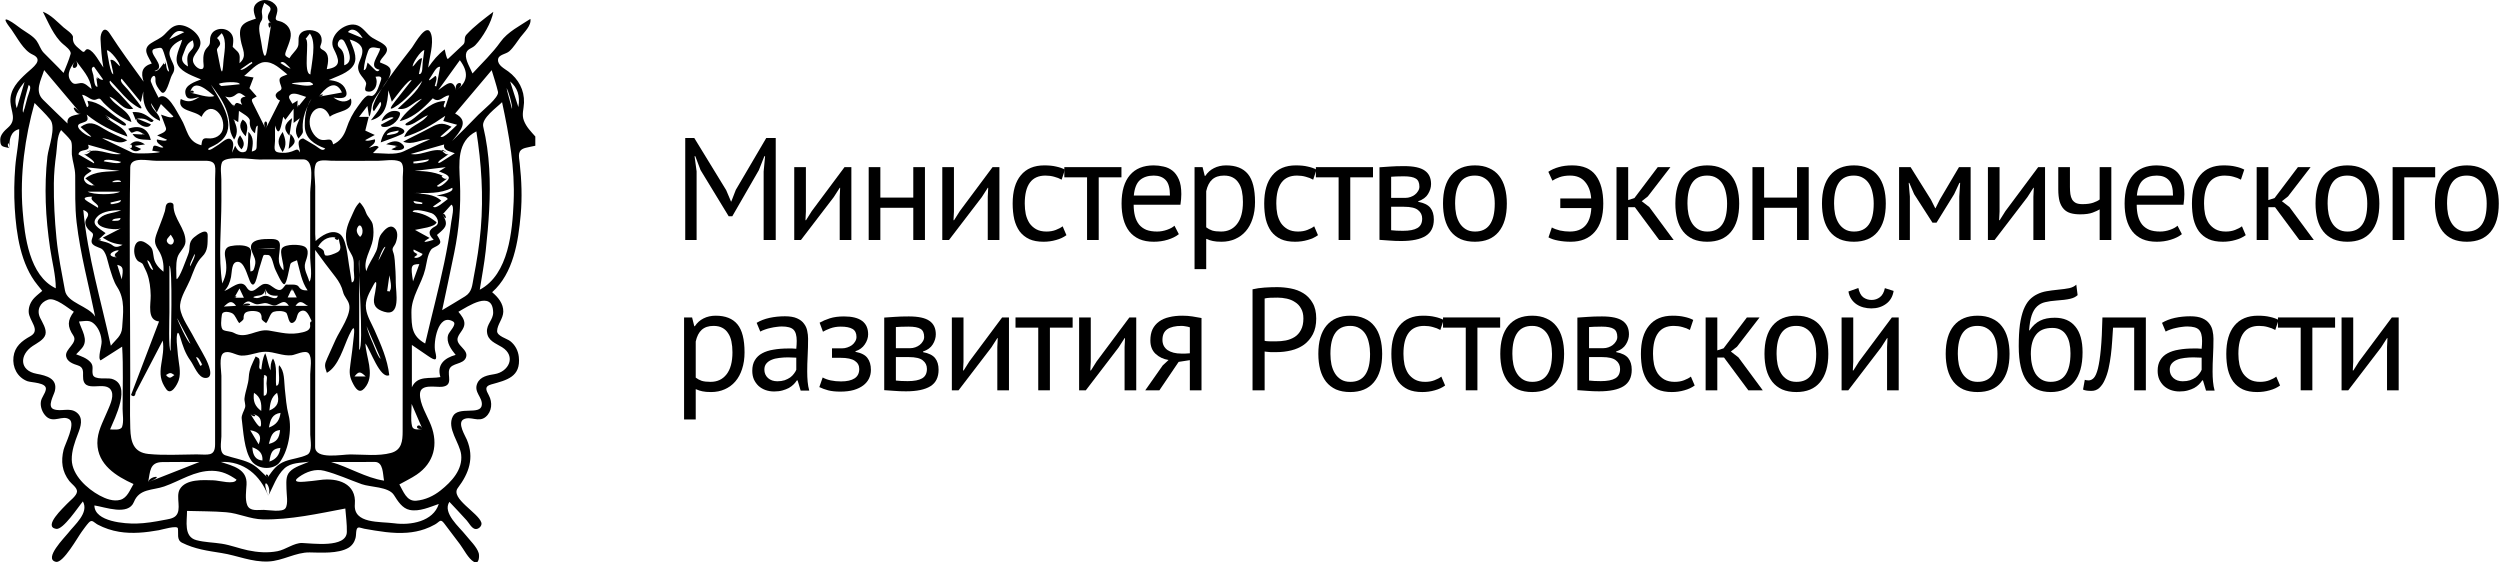 <?xml version="1.0" encoding="UTF-8"?> <svg xmlns="http://www.w3.org/2000/svg" width="2000" height="450" viewBox="0 0 2000 450" fill="none"><path fill-rule="evenodd" clip-rule="evenodd" d="M109.596 94.816C113.304 96.358 117.012 97.89 120.729 99.431C118.36 104.998 106.98 97.943 109.596 94.816C109.262 95.213 113.304 96.358 109.596 94.816ZM7.761 118.534C7.021 112.378 8.307 104.874 15.362 103.324C15.362 113.356 12.975 123.484 12.191 133.516C11.337 144.472 11.134 155.481 11.786 166.446C13.028 187.134 16.516 211.565 30.089 228.097C31.366 229.603 32.599 231.144 33.806 232.703C31.709 234.535 29.472 236.217 27.535 238.225C24.602 241.263 22.814 245.236 22.946 249.498C23.175 256.72 33.004 264.162 24.232 268.997C17.362 272.776 11.76 277.285 10.782 285.564C9.805 293.869 13.865 301.857 21.827 304.922C24.998 306.146 37.452 305.909 36.703 311.413C36.201 315.077 33.145 317.781 32.669 321.542C32.15 325.655 33.991 330.366 37.003 333.194C42.948 338.786 50.056 331.758 55.508 335.51C60.696 339.077 51.932 355.414 50.875 359.8C48.647 368.986 49.58 377.186 55.438 384.813C57.093 386.979 61.744 390.124 61.62 393.18C61.48 396.676 55.658 400.736 53.5 403.167C51.078 405.88 34.114 421.257 44.912 423.107C50.576 424.076 62.845 405.105 66.315 401.124C71.406 410.345 59.577 419.813 54.504 426.445C51.976 429.739 34.466 447.186 44.745 449.476C50.54 450.762 62.299 429.519 65.434 425.3C67.249 422.869 68.975 420.315 71.027 418.069C73.731 415.127 75.167 418.095 78.232 419.716C83.561 422.534 89.338 424.446 95.293 425.432C105.844 427.176 116.607 426.031 127.062 424.172C129.493 423.741 141.868 420.007 142.308 422.693C142.942 426.674 141.084 431.914 145.646 434.186C155.925 439.303 165.966 440.624 177.143 442.403C190.02 444.429 201.285 449.766 214.673 449.194C226.202 448.709 236.613 441.725 247.772 441.937C256.835 442.113 270.479 443.02 278.573 438.352C281.567 436.626 283.584 433.728 284.43 430.399C284.967 428.294 284.729 426.172 285.187 424.058C285.963 420.509 288.438 422.464 291.432 422.992C302.759 424.974 314.279 427.07 325.818 426.154C330.565 425.775 335.268 424.868 339.769 423.292C342.614 422.305 345.362 421.055 347.978 419.575C351.968 417.32 352.206 414.564 355.464 418.862C359.622 424.366 363.797 429.853 367.945 435.367C371.063 439.497 374.577 446.842 379.14 449.493C383.42 451.977 383.596 444.632 382.98 442.544C381.456 437.41 375.766 432.134 372.499 427.977C367.61 421.751 353.712 410.248 359.525 401.476C364.158 406.426 368.861 411.296 373.379 416.352C375.176 418.369 377.087 422.279 379.844 423.116C382.469 423.908 385.913 420.826 385.102 418.122C382.76 410.257 360.027 398.675 366.236 390.414C375.22 378.489 379.562 366.353 373.511 351.821C372.093 348.43 365.637 338.267 370.834 335.483C376.427 332.48 382.821 338.319 388.555 333.511C393.593 329.283 394.095 321.85 391.109 316.345C388.775 312.039 387.392 309.097 392.959 307.547C405.492 304.059 416.793 301.54 415.049 285.476C414.503 280.491 412.133 275.955 408.144 272.864C405.616 270.909 397.565 268.839 397.689 264.814C397.856 259.45 402.507 255.029 402.63 249.349C402.771 242.875 398.42 237.705 393.716 233.76C410.742 218.717 414.652 193.149 416.564 171.704C417.779 158.017 417.295 144.401 415.78 130.768C415.102 124.717 413.613 119.979 420.606 118.244C423.143 117.61 425.706 117.152 428.252 116.597C428.252 114.131 428.252 111.665 428.252 109.199C424.64 105.077 421.153 101.739 419.127 96.516C417.207 91.567 419.039 87.242 419.206 82.178C419.55 71.988 414.758 63.198 406.646 57.174C403.581 54.893 398.112 52.269 398.42 47.733C398.702 43.558 404.753 43.408 407.413 41.039C410.909 37.922 413.472 33.5 416.3 29.793C419.25 25.926 425.319 20.413 424.315 15.111C416.273 20.43 406.091 25.486 400.41 33.5C393.945 42.616 385.534 50.542 377.986 58.777C376.348 54.594 372.111 48.059 372.763 43.426C373.406 38.855 377.422 39.075 380.214 36.178C386.142 30.021 393.391 17.656 394.659 9.448C387.234 15.128 379.43 20.862 373.089 27.784C370.772 30.312 372.807 33.527 370.579 35.667C366.509 39.577 362.352 43.417 358.221 47.266C356.935 46.236 356.239 41.119 355.764 39.498C350.083 43.928 346.648 48.191 342.535 54.074C343.424 46.553 347.088 35.024 345.001 27.635C341.883 16.538 331.992 34.733 329.578 38.071C325.122 44.228 292.286 83.878 299.183 88.995C300.856 86.485 302.53 83.975 304.203 81.465C307.286 84.265 298.972 92.967 296.69 96.261C308.616 93.187 309.928 83.226 310.686 72.252C311.602 75.3 312.527 78.338 313.451 81.385C315.715 78.611 327.165 62.511 329.332 64.211C325.738 68.791 322.154 73.362 318.56 77.942C317.265 79.597 307.982 90.386 315.565 85.807C324.435 80.452 330.794 72.076 337.805 64.652C333.815 73.961 325.192 80.091 318.199 87.004C326.892 88.599 330.327 81.288 337.629 78.99C331.428 84.468 323.994 89.77 319.696 96.992C328.715 94.772 336.043 89.039 342.464 82.566C343.75 81.271 345.01 79.95 346.252 78.62C347.758 79.871 349.51 80.487 351.404 79.835C354.178 78.884 356.266 76.348 359.384 76.321C358.283 79.589 357.182 82.865 356.081 86.132C353.782 85.375 355.702 82.698 356.213 80.822C345.785 80.822 339.082 88.352 331.49 94.314C329.807 95.635 328.037 96.877 326.152 97.881C322.673 99.731 324.655 100.955 327.905 99.942C333.181 98.295 337.118 94.068 342.323 92.157C337.144 99.581 326.54 100.321 323.343 109.692C335.321 106.151 346.005 99.74 356.195 92.659C355.676 94.033 355.156 95.406 354.637 96.789C358.327 97.802 362.026 98.815 365.725 99.828C363.206 102.038 354.61 111.629 352.355 109.207C355.323 106.618 358.292 104.029 361.26 101.431C353.025 97.124 349.872 99.079 342.156 103.263C335.691 106.768 328.997 109.771 322.559 113.356C330.336 116.473 336.51 111.216 344.138 111.436C336.836 114.325 329.878 117.865 322.752 121.141C315.874 124.294 305.762 122.445 298.355 122.445C299.905 120.877 301.447 119.301 302.997 117.733C301.235 115.452 297.615 117.671 295.061 118.385C297.219 116.35 300.883 114.509 299.923 111.462C298.223 111.744 293.273 113.417 292.146 112.087C294.7 110.714 297.263 109.348 299.817 107.974C297.289 106.803 294.761 105.641 292.234 104.478C293.15 100.823 294.057 97.159 294.973 93.504C292.392 93.504 289.82 93.504 287.24 93.504C289.468 90.589 291.696 87.683 293.925 84.767C294.365 87.594 294.797 90.422 295.237 93.24C296.893 92.113 296.999 84.996 298.029 82.618C300.02 78.021 303.146 74.049 306.062 70.024C308.484 66.66 311.523 62.758 312.359 58.61C313.54 52.7 307.973 51.811 304.018 49.944C303.675 46.236 314.059 41.304 307.321 35.773C303.499 32.637 298.575 31.483 295.017 27.952C291.344 24.306 288.323 19.779 282.58 19.629C273.658 19.382 262.358 29.801 266.911 38.952C271.095 47.372 273.764 53.616 261.415 55.351C262.543 49.891 264.181 42.995 258.095 39.859C254.272 37.886 257.267 36.433 257.373 32.514C257.452 29.713 256.324 27.071 253.841 25.627C249.622 23.169 241.158 23.284 239.281 28.718C238.269 31.651 239.51 34.989 238.101 37.789C236.586 40.784 233.336 43.435 231.504 46.605C228.131 44.712 227.461 44.589 228.88 40.661C230.033 37.455 231.487 34.24 232.262 30.92C233.6 25.177 231.249 20.316 225.938 17.753C222.961 16.309 219.702 17.154 220.768 13.393C221.507 10.795 222.749 7.475 221.111 4.947C217.623 -0.425 210.366 -1.72 205.363 2.543C201.435 5.89 203.267 10.742 204.667 14.944C201.073 16.177 196.449 17.295 193.886 20.342C191.244 23.486 191.94 28.278 192.548 31.994C193.772 39.533 198.211 44.827 191.588 50.578C191.588 47.266 192.565 44.096 190.125 41.348C188.822 40.053 187.501 38.767 186.162 37.499C186.382 35.297 186.796 33.122 186.532 30.902C185.704 23.997 177.504 21.126 171.788 24.587C168.864 26.358 167.859 29.731 167.983 32.981C168.133 36.882 165.675 37.305 164.099 40.3C162.302 43.717 162.496 48.261 162.883 51.943C163.438 57.209 158.594 55.43 156.198 52.542C150.068 45.152 161.086 41.251 160.329 33.58C159.598 26.287 148.562 18.651 141.472 20.272C137.094 21.267 134.61 24.596 131.607 27.591C128.357 30.832 124.42 32.162 120.703 34.636C113.401 39.507 118.659 44.985 121.425 50.789C113.604 53.184 112.468 57.949 114.881 65.347C105.65 52.682 96.349 40.009 87.832 26.842C83.217 19.717 80.178 26.472 80.425 31.316C80.804 38.934 81.35 46.491 82.697 53.995C79.923 50.331 75.378 41.004 70.789 39.48C67.61 38.397 68.314 43.549 65.223 40.617C63.435 38.917 61.277 37.569 59.806 35.544C58.582 33.861 58.142 31.871 58.379 29.81C58.67 27.274 52.443 23.346 50.937 22.007C45.696 17.374 40.834 11.879 34.273 9.351C38.615 17.867 43.08 28.956 50.435 35.279C52.082 36.689 57.234 40.432 56.494 43.162C55.068 48.376 52.795 53.317 50.849 58.346C45.696 52.806 40.235 47.654 34.986 42.228C32.37 39.516 31.445 35.684 29.305 32.672C26.53 28.771 20.99 25.882 17.133 23.161C13.838 20.835 10.562 18.07 6.951 16.256C0.539 13.015 8.105 22.165 9.241 23.751C13.662 29.942 18.771 40.326 26.011 43.611C35.382 47.865 26.319 53.88 21.29 58.495C14.437 64.793 7.77 71.574 8.342 81.579C8.792 89.426 13.645 95.785 6.396 102.082C3.542 104.566 0.195 107.86 0.195 111.656C0.195 117.856 2.045 117.072 7.761 118.534C5.013 117.83 6.731 110.035 7.761 118.534ZM330.847 154.318C341.293 154.38 352.188 155.243 361.771 150.223C363.797 153.975 352.056 155.657 349.237 156.591C351.836 156.996 357.261 156.635 358.212 159.259C355.605 161.047 348.445 167.864 346.437 165.186C348.638 163.663 350.84 162.139 353.033 160.615C347.097 154.935 338.853 155.419 330.847 154.318C336.915 155.155 341.381 154.38 330.847 154.318ZM78.355 192.101C80.399 190.234 82.442 188.358 84.485 186.482C79.342 182.554 71.617 179.401 78.214 172.963C82.724 168.56 90.95 168.278 96.922 168.093C91.461 170.797 84.565 170.118 79.879 174.46C72.19 181.594 91.435 184.923 96.755 182.642C91.893 185.144 87.04 187.645 82.178 190.146C87.815 193.792 91.382 194.964 98.049 195.853C95.777 197.095 92.765 198.425 90.413 196.54C87.031 193.81 82.689 193.246 78.355 192.101C82.389 193.167 80.566 190.076 78.355 192.101ZM232.297 211.284C232.861 209.549 236.269 208.923 237.599 208.192C239.916 216.383 241.122 225.19 246.107 232.333C242.946 232.289 240.823 232.201 238.885 229.277C237.229 226.776 231.117 227.991 228.642 227.691C225.858 231.003 224.872 233.619 220.125 230.871C217.033 229.083 215.377 226.626 211.37 227.172C206.596 227.824 201.919 237.512 197.207 229.744C192.768 222.398 184.26 231.461 179.45 232.764C182.498 229.744 183.978 225.789 184.814 221.659C185.704 217.29 185.043 209.443 190.222 209.443C195.428 209.443 197.815 220.214 199.858 224.811C203.742 233.584 205.874 219.809 207.001 216.154C207.926 213.133 208.851 210.112 209.784 207.1C211.009 203.11 210.709 203.982 214.312 203.982C217.87 203.982 218.53 212.446 220.424 216.075C221.411 217.968 225.339 227.234 227.303 227.383C229.452 227.542 231.434 213.943 232.297 211.284C230.588 216.533 232.746 209.901 232.297 211.284ZM214.047 382.056C209.238 377.653 205.513 372.914 199.409 370.184C193.191 367.419 186.611 366.406 180.243 364.23C174.897 362.407 177.099 353.389 177.108 349.144C177.125 341.058 177.134 332.965 177.134 324.88C177.134 316.786 177.134 308.701 177.116 300.607C177.108 296.758 174.835 284.762 178.878 282.402C183.141 279.91 188.655 284.269 192.944 284.472C199.611 284.789 205.645 281.46 212.242 281.407C219.526 281.345 226.035 284.991 233.433 284.199C236.366 283.882 244.32 279.69 246.918 282.658C249.992 286.163 248.177 295.261 248.177 299.391C248.177 307.45 248.16 315.509 248.16 323.576C248.16 331.635 248.169 339.702 248.204 347.761C248.221 351.724 250.362 361.5 245.729 363.79C240.585 366.353 233.759 366.908 228.263 368.951C221.049 371.664 218.478 375.97 214.047 382.056C216.232 379.044 210.119 378.463 214.047 382.056ZM172.07 355.432C172.07 365.684 166.142 363.482 157.193 363.517C144.51 363.579 131.395 364.459 118.756 363.173C106.822 361.958 104.585 353.556 104.232 342.882C103.774 328.931 104.18 314.936 104.18 300.977C104.18 245.306 103.281 189.547 104.197 133.885C104.347 124.964 118.554 128.627 124.693 128.619C137.904 128.619 151.116 128.619 164.319 128.619C174.263 128.619 172.07 134.326 172.07 143.071C172.07 156.872 172.07 170.673 172.07 184.483C172.07 241.466 172.078 298.449 172.07 355.432C172.07 319.155 172.07 363.491 172.07 355.432ZM252.167 187.328C252.15 174.54 252.22 161.76 252.176 148.981C252.158 143.758 250.599 136.149 252.59 131.217C254.299 126.989 261.838 128.575 265.176 128.601C277.595 128.707 290.014 128.707 302.433 128.645C307.489 128.627 314.817 127.139 319.59 129.059C323.765 130.724 322.215 138.333 322.206 141.601C322.127 196.549 322.154 251.506 322.136 306.446C322.127 319.313 322.127 332.172 322.118 345.031C322.109 352.807 321.405 360.02 312.782 362.354C302.706 365.076 290.824 363.579 280.493 363.543C273.385 363.517 252.079 367.947 252.106 357.528C252.246 305.01 252.141 252.493 252.141 199.975C257.434 207.382 262.851 214.445 268.418 221.632C271.166 225.181 273.385 229.153 274.433 233.548C275.349 237.406 278.097 239.414 279.216 243.219C281.567 251.207 271.8 264.435 268.558 271.587C266.304 276.563 264.075 281.565 261.821 286.542C259.495 291.667 259.53 292.804 261.477 298.255C270.937 293.006 274.741 277.814 279.277 268.143C282.431 261.406 284.069 259.847 283.074 268.777C282.237 276.307 281.462 283.855 280.326 291.342C279.286 298.176 279.445 301.32 282.686 307.406C285.681 313.051 288.851 315.059 293.035 308.701C299.615 298.704 292.753 285.485 292.322 274.757C296.294 279.786 304.08 303.531 311.417 300.149C309.999 287.466 304.829 275.92 299.667 264.233C297.21 258.667 293.66 253.18 292.824 247.059C291.846 239.828 295.475 234.262 298.699 228.158C303.182 219.668 299.861 235.116 299.43 237.432C298.161 244.214 300.716 247.367 307.304 249.41C320.982 253.673 316.605 233.742 316.622 226.124C316.64 220.205 316.288 214.252 315.812 208.351C315.609 205.753 315.284 203.595 314.359 201.164C313.187 198.064 315.557 197.113 316.64 194.083C317.952 190.419 318.851 184.959 315.31 182.202C311.479 179.225 307.392 184.14 305.172 186.976C302.054 190.956 303.005 196.32 300.971 200.909C298.399 206.73 294.92 210.755 293.088 216.947C290.155 208.703 296.928 199.817 298.276 191.775C298.936 187.83 299.007 183.779 298.249 179.842C297.554 176.204 294.039 173.606 292.815 170.11C291.573 166.587 290.261 164.587 287.777 161.813C284.06 165.521 283.126 168.974 280.925 173.65C277.419 181.101 275.587 187.055 277.569 195.527C278.405 199.112 280 201.226 281.629 204.396C283.523 208.069 282.959 212.244 283.021 216.207C283.065 218.972 284.492 225.481 281.409 225.921C280.634 221.086 279.982 216.224 279.119 211.407C278.018 205.277 277.243 190.243 271.315 186.879C264.877 183.232 257.003 188.684 252.484 192.85C252.335 191.018 252.22 189.177 252.167 187.328C252.167 188.975 252.141 169.898 252.167 187.328ZM199.99 209.372C199.911 206.175 202.624 200.257 199.057 197.897C195.63 195.633 188.153 196.065 184.33 196.91C179.583 197.958 179.477 202.15 180.226 206.219C181.688 214.119 181.423 219.377 177.821 226.767C174.501 205.603 177.134 182.22 177.108 160.783C177.108 155.093 177.09 149.404 177.081 143.714C177.072 139.61 175.98 133.947 177.539 130.037C179.9 124.118 202.06 127.597 207.371 127.606C219.077 127.615 230.782 127.579 242.479 127.518C252.414 127.465 248.177 147.413 248.169 153.913C248.151 165.556 248.142 177.208 248.142 188.851C248.142 194.673 248.142 200.495 248.142 206.316C248.142 210.227 250.194 222.46 247.455 225.349C246.24 220.214 242.54 215.476 244.267 209.971C245.438 206.255 248.318 199.57 243.315 197.122C239.775 195.386 228.422 195.096 225.7 198.469C223.066 201.745 227.814 211.847 226.669 216.304C220.6 209.267 224.009 204.528 223.947 196.25C223.903 190.525 218.363 191.221 213.986 191.221C208.049 191.221 198.088 192.181 201.391 200.909C202.985 205.11 205.222 207.884 203.892 212.613C203.187 215.097 203.099 217.096 200.316 217.096C200.21 214.516 200.078 211.944 199.99 209.372C200.078 211.944 199.981 208.862 199.99 209.372ZM333.304 379.722C347.282 370.246 350.726 355.511 344.781 340.151C341.962 332.85 335.541 322.933 335.991 314.936C336.449 306.701 348.876 310.057 353.861 309.405C362.775 308.251 357.763 300.492 359.454 295.525C361.269 290.197 370.42 291.764 372.701 286.172C375.458 279.416 363.858 276.369 366.316 269.755C367.69 266.038 371.248 263.475 371.521 259.274C371.768 255.505 368.94 252.14 366.712 249.437C374.163 245.253 394.113 231.487 394.527 249.903C394.659 255.769 389.136 259.38 389.577 265.439C390.105 272.688 396.438 274.52 401.661 277.77C413.19 284.956 406.999 297.471 395.672 299.294C390.361 300.158 384.195 301.153 381.808 306.728C378.779 313.8 386.124 317.719 385.455 323.999C384.548 332.48 366.809 324.659 362.326 332.982C357.147 342.582 367.875 354.322 368.931 363.693C370.279 375.759 361.269 385.35 352.505 392.317C346.859 396.8 340.209 399.926 332.969 400.569C325.245 401.247 322.691 393.056 319.494 387.534C324.109 384.919 328.927 382.682 333.304 379.722C329.05 382.611 344.974 371.805 333.304 379.722ZM58.652 268.434C62.66 274.396 51.791 279.055 52.901 285.027C53.738 289.501 58.608 291.139 62.36 292.337C66.676 293.702 66.544 296.925 66.438 300.8C65.998 316.689 85.322 302.782 89.33 313.219C91.215 318.133 87.339 325.496 85.534 329.838C82.169 337.932 77.774 345.48 77.888 354.525C78.109 371.725 92.879 380.92 106.813 387.217C104.03 391.718 101.907 398.262 96.288 399.847C90.713 401.415 84.556 399.019 79.694 396.394C69.706 391.022 57.631 380.066 57.402 367.771C57.27 360.681 59.85 353.512 62.369 347.012C64.545 341.402 67.028 334.242 61.18 329.882C55.57 325.707 48.955 329.583 42.966 327.381C37.47 325.364 43.054 316.196 43.873 312.884C46.304 302.905 37.338 300.51 29.287 299.03C15.521 296.511 15.362 283.979 26.134 276.801C29.428 274.608 35.224 271.842 36.351 267.597C37.496 263.299 33.841 257.865 32.088 254.237C29.138 248.168 31.921 241.959 38.43 239.722C44.357 237.688 54.187 246.451 59.066 249.375C53.826 256.359 53.799 261.23 58.652 268.434C53.288 260.472 59.621 269.869 58.652 268.434ZM277.481 425.555C277.181 438.74 249.41 434.583 241.712 434.398C235.23 434.222 228.518 439.708 222.01 440.959C214.153 442.465 206.085 441.893 198.308 440.255C191.262 438.775 184.559 436.098 177.442 434.979C170.722 433.913 163.605 433.878 157.044 432.108C146.8 429.342 149.627 417.03 149.627 408.733C160.091 409.077 170.581 408.927 181.018 409.799C191.147 410.636 199.893 415.304 210.216 415.506C232.05 415.947 254.889 410.865 276.256 406.813C276.741 413.058 277.622 419.276 277.481 425.555C277.63 419.126 277.428 427.827 277.481 425.555ZM388.555 200.706C390.933 178.882 392.686 156.811 391.382 134.854C390.713 123.563 389.198 112.308 386.582 101.299C384.97 94.552 397.565 85.912 401.652 81.738C407.28 108.01 412.072 134.449 410.909 161.47C409.923 184.51 407.016 219.571 383.808 231.769C385.42 221.412 387.428 211.125 388.555 200.706C387.445 210.914 389.956 187.83 388.555 200.706ZM40.112 95.556C45.185 101.818 38.756 117.883 37.928 125.263C36.571 137.382 36.219 149.606 36.606 161.796C37.003 174.17 38.298 186.447 40.086 198.689C41.6 209.099 44.63 220.135 44.63 230.651C23.483 220.654 19.731 189.054 18.093 168.41C15.811 139.672 19.951 110.062 27.658 82.372C31.841 86.731 36.298 90.862 40.112 95.556C36.58 91.214 41.442 97.194 40.112 95.556ZM56.494 112.237C58.142 114.474 57.217 120.965 57.472 123.555C58.062 129.429 60.097 134.264 60.158 140.35C60.282 152.953 59.824 165.319 61.286 177.878C64.254 203.339 71.062 228.193 76.127 253.285C70.939 244.76 53.808 242.4 51.994 232.474C49.448 218.541 46.55 204.643 45.168 190.534C43.732 175.949 42.931 161.285 43.08 146.63C43.16 138.721 43.899 130.9 44.992 123.07C45.811 117.187 45.441 108.934 48.867 104.038C51.439 106.724 54.275 109.216 56.494 112.237C54.363 109.331 57.358 113.409 56.494 112.237ZM363.391 202.142C367.276 183.083 368.826 164.825 367.945 145.405C367.258 130.318 365.303 113.091 381.095 105.103C385.138 130.812 386.846 156.74 384.644 182.766C383.535 195.941 381.43 209.002 378.919 221.967C377.722 228.176 377.748 233.522 372.058 237.071C365.998 240.85 359.833 244.46 353.712 248.142C356.953 232.808 360.265 217.501 363.391 202.142C360.37 216.999 366.509 186.861 363.391 202.142ZM170.828 384.249C162.804 384.011 148.465 382.963 143.735 391.577C140.415 397.627 145.673 407.897 140.503 412.811C138.169 415.022 134.135 415.409 131.149 415.991C123.865 417.409 116.519 418.65 109.085 418.844C100.348 419.073 75.616 417.497 75.519 404.347C84.239 405.668 102.621 412.82 107.148 401.547C111.499 390.749 122.006 392.422 131.334 389.181C144.22 384.707 155.714 376.402 169.894 376.649C177.618 376.789 183.079 379.484 189.227 383.721C187.545 388.063 175.469 384.39 170.828 384.249C176.667 384.425 165.103 384.082 170.828 384.249ZM259.407 376.622C269.712 379.291 279.418 383.765 289.415 387.349C296.215 389.789 310.897 389.278 315.16 396.033C318.172 400.807 321.766 406.717 327.755 407.941C335.48 409.517 343.909 405.598 351.017 403.167C346.621 417.364 328.231 420.377 315.416 418.642C304.036 417.083 282.528 419.284 283.875 403.387C285.293 386.786 270.188 381.924 255.699 384.038C251.665 384.619 247.614 384.998 243.553 385.359C240.092 385.676 233.116 385.905 239.211 381.554C245.042 377.397 252.247 374.781 259.407 376.622C251.313 374.544 270.672 379.529 259.407 376.622ZM83.975 91.875C88.352 94.438 92.738 97.001 97.116 99.564C100.445 101.519 102.541 100.083 98.974 97.626C96.816 96.138 94.614 94.72 92.492 93.196C84.556 87.471 80.266 82.019 69.979 80.654C70.314 82.583 71.776 84.979 69.583 85.736C68.279 82.433 66.984 79.131 65.681 75.828C68.834 76.163 71.01 78.752 73.942 79.65C75.07 80.02 76.18 79.959 77.272 79.465C80.548 77.968 80.319 79.668 82.891 82.275C89.259 88.748 96.658 94.218 105.113 97.644C103.466 87.876 92.104 85.287 87.568 77.343C94.755 79.756 97.847 88.977 106.619 86.978C102.894 82.936 99.168 78.893 95.442 74.859C93.478 72.719 85.912 66.633 88.079 64.519C93.029 69.487 97.345 75.062 102.453 79.871C106.602 83.772 118.818 92.271 110.098 81.438C107.421 78.118 104.752 74.789 102.074 71.468C100.375 69.355 94.896 64.933 97.327 62.952C102.453 69.178 107.579 75.414 112.697 81.641C113.348 78.814 113.991 75.995 114.643 73.168C113.85 84.08 117.884 92.289 128.04 96.728C128.128 90.721 121.355 88.193 120.791 82.495C122.341 84.979 123.9 87.454 125.441 89.937C126.534 87.7 127.626 85.463 128.718 83.217C132.047 86.529 135.377 89.849 138.715 93.161C137.297 95.292 131.114 92.333 128.824 91.699C130.092 95.107 131.351 98.516 132.62 101.924C134.003 105.649 128.841 106.671 125.706 108.371C128.322 109.498 130.937 110.625 133.553 111.762C132.822 113.558 127.379 111.797 125.565 111.533C124.605 114.219 128.639 116.024 130.656 117.689C129.775 118.816 126.842 117.213 125.662 116.861C121.945 115.76 122.817 117.389 121.821 120.551C123.847 120.868 125.882 121.177 127.916 121.494C127.837 122.542 108.372 123.326 105.95 122.181C97.873 118.332 89.796 114.474 81.72 110.617C88.819 110.749 94.835 116.773 101.793 112.184C95.398 109.067 88.449 106.451 82.416 102.69C75.819 98.586 71.397 96.613 64.421 101.616C67.293 104.143 70.155 106.662 73.026 109.19C71.776 110.52 57.763 101.58 64.025 98.903C68.174 97.124 71.635 97.635 69.362 91.672C79.016 99.581 90.219 105.121 101.942 109.234C99.353 100.154 88.422 99.405 83.975 91.875C88.44 99.431 89.233 94.957 83.975 91.875ZM120.764 65.444C119.611 62.362 124.702 57.262 124.358 64.035C124.182 67.54 126.613 70.87 128.78 73.397C132.796 78.091 135.949 62.635 137.464 60.257C141.683 53.642 138.045 51.494 135.958 45.038C133.906 38.697 140.617 33.703 145.726 31.8C144.272 37.895 138.838 46.165 142.528 52.383C145.919 58.099 155.176 61.085 160.849 63.542C156.427 65.294 147.382 67.937 148.271 74.472C149.187 81.209 154.833 78.558 159.598 77.563C153.829 81.2 150.799 82.293 144.589 79.184C141.392 89.462 155.969 88.008 161.183 93.504C167.604 79.835 180.005 90.712 178.464 102.311C177.645 108.494 171.805 111.33 166.186 110.669C161.809 110.15 161.685 112.272 161.086 116.209C149.487 113.197 150.077 103.465 144.633 94.649C141.586 89.699 133.606 72.138 126.842 78.171C124.772 73.961 122.412 69.848 120.764 65.444C122.288 69.504 120.306 64.211 120.764 65.444ZM304.661 64.475C303.428 67.734 301.764 74.445 298.478 76.409C296.734 77.457 295.219 75.74 293.528 76.814C290.595 78.682 288.517 82.125 286.491 84.838C282.122 90.686 279.383 96.076 277.067 102.954C275.208 108.476 272.011 113.144 266.489 115.496C265.414 109.701 262.455 112.246 258.174 112.008C252.52 111.682 248.353 104.434 247.816 99.458C246.504 87.304 258.685 80.505 263.864 93.372C269.95 88.352 283.496 89.62 280.722 78.77C276.248 82.847 271.121 81.174 266.718 77.995C271.447 78.717 279.832 79.862 276.494 71.645C274.222 66.043 268.417 64.511 262.93 64.061C269.351 61.067 279.119 58.46 282.941 51.916C286.597 45.672 282.034 37.56 279.806 31.642C284.342 32.857 289.917 35.411 289.9 40.89C289.882 47.927 283.752 51.555 287.953 58.936C289.354 61.384 292.031 63.648 292.877 66.378C293.379 68.016 290.578 72.261 293.308 73.036C300.143 74.974 302.97 66.343 300.398 61.41C303.146 60.961 306.088 60.715 304.661 64.475ZM354.029 171.607C356.372 168.982 358.714 166.349 361.057 163.724C363.911 164.869 361.401 174.496 361.022 177.464C359.622 188.411 357.666 199.279 355.412 210.086C350.876 231.796 345.133 253.224 340.13 274.819C329.314 268.698 329.288 261.432 329.138 249.974C328.971 237.309 337.32 227.242 340.201 215.282C341.381 210.376 341.883 203.965 344.86 199.728C346.445 197.474 353.166 196.523 352.126 192.806C351.642 191.089 350.47 189.45 349.572 187.944C351.519 186.315 353.571 184.659 355.191 182.695C358.274 178.943 356.16 175.262 354.029 171.607C358.538 179.357 356.416 168.929 354.029 171.607ZM69.424 174.504C67.213 177.825 68.403 181.004 70.904 183.752C73.053 186.104 75.246 186.112 74.119 189.442C73.696 190.71 73.115 192.207 73.273 193.581C73.599 196.461 78.426 197.72 80.522 198.645C85.111 200.653 86.185 209.795 87.586 214.04C89.391 219.501 90.668 224.935 93.813 229.726C96.904 234.429 98.217 239.925 98.463 245.491C98.71 251.004 98.058 256.5 97.732 261.996C97.327 268.892 92.703 271.481 88.669 276.589C80.83 240.497 70.067 204.863 66.632 167.961C70.041 169.326 71.785 170.964 69.424 174.504C72.102 170.488 66.641 178.688 69.424 174.504ZM65.602 278.439C71.115 271.798 65.188 264.074 63.206 257.213C68.411 256.967 71.855 255.426 75.907 259.671C79.342 263.264 81.042 268.275 81.306 273.172C81.5 276.695 77.915 286.453 80.469 288.312C86.221 284.648 91.972 280.975 97.715 277.312C98.736 293.808 98.067 310.506 98.076 327.037C98.076 331.274 99.15 337.28 97.679 341.428C96.57 344.564 90.475 343.516 88.061 343.533C91.681 334.717 105.853 307.661 89.286 303.046C85.851 302.095 75.44 304.2 74.26 299.7C73.273 295.939 75.361 292.936 72.269 289.624C69.222 286.365 64.941 285.009 60.907 283.45C62.475 281.777 64.148 280.2 65.602 278.439C64.386 279.91 69.178 274.141 65.602 278.439ZM242.232 265.809C231.83 268.346 225.127 266.021 215.078 264.427C205.275 262.85 196.907 271.781 187.263 266.373C184.673 264.92 181.459 265.298 178.799 264.101C175.822 262.762 177.16 254.369 177.495 251.894C178.006 248.133 184.163 249.622 185.968 250.749C188.373 252.264 189.315 256.068 191.394 258.517C192.275 257.601 194.917 256.245 194.873 254.695C194.82 252.863 195.128 250.74 196.925 249.78C199.391 248.468 204.905 248.415 207.336 249.842C209.062 250.855 209.353 252.977 209.3 254.791C209.256 256.315 211.995 257.645 212.876 258.517C215.122 256.051 215.923 250.423 218.927 249.428C221.455 248.582 226.625 248.45 228.88 250.132C230.676 251.471 230.562 260.956 235.159 257.715C238.181 255.593 236.93 250.775 240.294 249.067C245.614 246.354 247.631 253.831 249.34 256.94C246.962 257.9 248.759 260.058 247.895 262.26C247.015 264.497 244.328 265.298 242.232 265.809C248.169 264.365 233.847 267.853 242.232 265.809ZM214.558 396.747C218.451 389.613 221.384 380.304 227.55 374.72C232.852 369.911 240.567 370.378 247.173 369.391C242.294 371.628 235.529 373.372 231.768 377.406C228.298 381.14 229.179 386.416 229.17 391.084C229.161 395.091 230.764 403.158 228.36 406.611C225.973 410.046 214.734 407.976 211.097 407.905C206.314 407.809 199.867 409.376 197.753 404.013C195.939 399.389 196.951 392.554 197.233 387.702C197.973 375.125 186.259 372.765 176.685 369.55C194.979 368.696 208.358 380.154 214.558 396.747C207.671 378.296 218.566 389.41 214.558 396.747ZM212.541 103.051C210.119 98.216 207.697 93.381 205.284 88.555C204.324 86.643 203.372 84.732 202.412 82.821C200.342 78.69 201.972 79.333 205.372 77.14C203.425 74.939 201.487 72.737 199.541 70.535C200.633 67.681 201.734 64.828 202.826 61.974C200.334 61.578 197.841 61.173 195.34 60.768C199.699 57.333 205.398 50.234 211.282 49.723C218.795 49.072 224.476 55.413 229.901 59.552C224.026 61.833 222.106 61.798 224.766 68.659C226.449 73.001 222.961 71.821 220.847 75.123C219.535 77.184 222.388 80.144 224.026 80.311C220.195 87.885 216.364 95.477 212.541 103.051C216.478 95.257 208.639 95.266 212.541 103.051ZM348.154 281.002C346.498 274.264 350.303 250.08 362.431 257.178C366.051 259.301 359.34 265.246 358.521 267.941C356.706 273.886 361.004 279.584 364.528 283.917C355.605 286.365 349.29 291.747 352.329 301.664C343.829 303.284 333.991 300.043 329.499 309.801C329.499 298.519 329.499 287.237 329.499 275.955C333.841 278.914 338.184 281.883 342.526 284.842C348.63 289.008 350.03 288.673 348.154 281.002C348.665 283.098 345.855 271.631 348.154 281.002ZM398.393 73.459C399.459 77.889 385.605 88.757 382.724 91.743C375.828 98.885 368.843 105.94 361.7 112.845C367.742 105.359 376.119 96.983 364.087 90.809C373.837 79.254 383.596 67.69 393.347 56.135C395.082 61.895 397.002 67.611 398.393 73.459C397.116 68.104 398.658 74.569 398.393 73.459ZM64.73 90.941C60.255 92.439 52.998 92.086 54.055 98.824C47.493 92.474 40.861 86.194 34.422 79.738C27.482 72.763 32.81 64.255 35.312 56.065C45.115 67.69 54.927 79.316 64.73 90.941C54.856 79.236 59.753 92.606 64.73 90.941ZM186.594 95.257C187.924 96.076 189.253 96.895 190.592 97.714C190.777 94.711 190.962 91.707 191.147 88.704C193.71 90.58 200.193 93.689 199.876 96.825C199.479 100.717 200.774 104.249 203.998 106.627C204.297 105.297 204.447 100.391 206.2 100.559C205.935 104.945 205.671 109.322 205.416 113.699C205.125 118.561 206.208 120.067 201.426 121.238C202.298 115.284 203.478 110.159 198.695 105.394C198.431 108.494 199.012 120.234 196.185 121.353C192.151 122.947 189.667 120.04 188.135 116.526C187.316 118.411 186.497 120.305 185.678 122.198C185.836 119.353 187.439 115.857 186.021 113.118C183.317 107.904 178.235 113.549 175.108 115.566C173.391 116.667 171.664 117.777 169.947 118.887C166.468 121.124 165.208 119.204 168.291 117.839C172.219 116.112 176.192 113.902 178.957 110.546C189.412 97.846 174.897 78.77 168.74 67.716C173.294 73.723 177.795 79.818 180.631 86.855C182.234 90.844 183.264 95.045 183.573 99.335C183.986 105.086 184.409 106.715 187.272 111.709C190.918 106.019 189.571 100.823 186.594 95.257C189.324 100.356 187.686 95.926 186.594 95.257ZM243.826 100.717C243.923 110.784 251.648 115.681 260.2 118.772C258.033 121.767 254.986 118.147 252.238 116.509C248.996 114.571 245.755 112.642 242.505 110.705C236.252 112.008 239.977 117.856 240.021 122.022C238.048 118.349 237.388 119.741 233.592 121.124C230.077 122.401 226.933 122.498 223.225 122.031C218.046 121.37 220.01 117.16 220.01 112.545C220.01 108.494 220.01 104.434 220.01 100.383C223.577 112.061 225.154 99.044 226.598 93.416C227.162 94.218 227.726 95.019 228.281 95.82C230.483 92.888 232.684 89.955 234.886 87.022C234.886 90.791 234.886 94.561 234.886 98.331C236.542 97.071 238.189 95.82 239.845 94.561C237.3 100.841 234.878 104.98 238.832 110.89C239.801 109.331 242.593 107.041 242.347 104.945C241.906 101.202 242.162 97.397 242.998 93.724C244.205 88.449 246.583 83.614 249.208 78.919C244.883 84.987 243.756 93.478 243.826 100.717C243.738 91.672 243.932 111.427 243.826 100.717ZM299.676 369.541C306.837 369.435 306.141 379.229 307.26 384.522C292.533 382.268 279.154 373.681 264.833 369.594C276.441 369.594 288.059 369.7 299.676 369.541C288.076 369.7 303.71 369.479 299.676 369.541ZM118.519 385.738C120.218 377.274 119.505 369.823 129.863 369.664C139.763 369.515 149.672 369.594 159.571 369.594C145.884 374.984 132.197 380.365 118.519 385.738C133.545 379.828 119.619 380.251 118.519 385.738ZM217.016 18.757C215.959 25.407 214.91 32.056 213.862 38.714C211.81 51.731 209.908 40.132 208.992 33.765C208.137 27.802 205.759 21.558 209.053 16.731C210.286 14.926 209.864 12.733 209.573 10.751C209.089 7.431 210.348 5.352 211.414 2.323C214.77 4.789 218.055 5.608 215.597 9.694C213.457 13.261 213.906 15.965 217.016 18.757C212.682 14.873 215.571 27.881 217.016 18.757ZM364.898 72.27C362.158 62.186 357.42 67.258 350.585 72.138C356.354 64.141 362.123 56.153 367.883 48.164C374.833 57.438 374.753 65.435 364.898 72.27C375.009 65.259 362.563 63.674 364.898 72.27ZM60.599 48.332C65.769 55.58 72.243 61.921 73.255 71.239C70.737 69.434 67.962 66.017 64.501 66.439C60.581 66.915 59.11 68.289 56.486 64.616C52.601 59.173 57.137 52.63 60.599 48.332C53.288 57.403 65.584 55.325 60.599 48.332ZM271.166 190.507C270.822 194.365 274.601 199.077 270.003 201.728C268.347 202.679 261.644 205.603 259.927 204.053C259.469 203.119 259.196 202.124 259.117 201.076C258.474 199.226 255.884 198.407 254.475 197.35C258.165 190.983 264.058 188.297 271.166 190.507C263.741 188.2 270.804 194.594 271.166 190.507ZM345.388 170.585C349.079 171.977 352.91 178.67 348.216 181.057C342.341 184.043 342.403 187.363 346.965 191.837C341.125 193.616 335.682 194.973 343.653 190.34C339.769 188.2 335.876 186.051 331.983 183.919C336.096 182.871 348.207 181.779 349.264 177.79C342.473 172.567 338.58 170.814 330.125 169.44C330.644 166.296 342.517 169.511 345.388 170.585C340.711 168.824 347.802 171.501 345.388 170.585ZM297.36 53.325C296.215 52.269 295.114 51.168 294.057 50.023C293.396 52.048 293.194 56.161 291.001 56.091C291.37 50.683 292.639 45.971 294.48 40.854C296.109 36.301 300.381 38.291 304.151 38.776C303.234 44.527 293.837 53.713 303.693 55.827C301.579 58.839 299.562 55.228 297.36 53.325C299.033 54.77 296.188 52.313 297.36 53.325ZM66.896 123.114C68.649 124.426 76.268 128.804 75.246 130.688C71.08 128.284 66.914 125.88 62.748 123.475C63.787 118.138 73.159 122.198 70.437 115.769C79.245 118.244 88.061 120.719 96.869 123.202C86.317 124.708 77.096 116.491 66.896 123.114C77.968 115.927 70.076 125.501 66.896 123.114ZM132.417 48.614C130.523 50.921 126.542 58.037 123.609 56.787C135.068 53.634 115.392 40.766 124.288 38.873C129.264 37.816 129.563 37.64 131.078 42.123C132.769 47.108 134.17 52.004 135.297 57.139C133.095 57.526 132.813 50.63 132.417 48.614C133.157 52.374 129.22 52.498 132.417 48.614ZM359.023 123.229C349.176 115.24 339.188 125.078 328.557 123.211C337.488 120.666 346.41 118.112 355.341 115.566C354.231 120.516 359.604 120.78 363.849 122.603C360.247 124.893 356.653 127.192 353.051 129.482C350.083 131.375 349.669 129.852 352.417 127.896C354.628 126.338 356.83 124.779 359.023 123.229C356.002 125.369 348.594 114.765 359.023 123.229ZM287.345 207.981C285.857 207.981 291.494 278.668 287.345 279.91C287.345 255.936 287.345 231.963 287.345 207.981C287.345 231.963 287.53 207.981 287.345 207.981ZM248.459 59.49C242.091 59.297 248.063 31.704 244.504 31.14C245.632 29.669 246.759 28.207 247.895 26.736C253.524 34.24 249.129 50.19 248.459 59.49C249.137 50.137 248.036 59.482 248.459 59.49ZM173.593 40.335C173.179 38.142 176.421 37.032 176.086 34.469C175.716 32.866 174.888 31.527 173.611 30.462C174.862 29.158 176.112 27.846 177.354 26.543C182.014 32.602 179.116 42.81 178.649 50.287C178.473 53.017 177.98 62.053 176.262 53.66C175.355 49.23 174.448 44.791 173.593 40.335C174.659 45.901 173.496 39.815 173.593 40.335ZM76.321 149.034C73.194 148.479 69.151 147.695 67.575 144.525C65.61 140.57 70.886 138.773 73.264 136.66C71.952 135.726 70.631 134.784 69.31 133.85C78.109 134.784 86.907 135.717 95.707 136.66C86.106 137.593 76.409 136.395 68.288 142.746C70.966 144.842 73.652 146.929 76.321 149.034C73.802 147.052 72.084 148.276 76.321 149.034ZM358.089 142.622C350.012 137.629 340.791 136.721 331.507 136.765C339.875 135.753 348.242 134.74 356.618 133.727C354.786 134.863 352.945 136.008 351.105 137.144C353.853 138.307 360.67 140.051 358.714 143.388C357.561 145.361 351.096 151.28 349.519 148.69C352.382 146.674 355.235 144.648 358.089 142.622C354.786 144.965 349.369 137.223 358.089 142.622ZM271.456 38.062C267.986 35.403 272.663 27.599 275.834 33.861C278.405 38.952 283.655 49.688 275.358 52.225C275.314 47.046 276.115 41.629 271.456 38.062C276.424 41.867 270.355 37.208 271.456 38.062ZM146.281 44.131C148.703 38.582 148.711 34.945 154.269 32.241C155.502 37.014 155.273 37.825 151.988 41.251C148.914 44.465 149.901 49.221 150.403 53.167C146.756 51.176 144.44 48.314 146.281 44.131C144.484 48.208 147.672 40.943 146.281 44.131ZM193.895 244.637C195.366 242.373 197.753 240.198 200.589 241.625C206.05 244.372 205.557 243.43 211.352 242.532C214.849 241.986 217.958 245.456 221.252 244.029C225.489 242.188 227.629 239.352 231.09 244.637C218.698 244.637 206.296 244.637 193.895 244.637C206.499 244.637 196.573 240.532 193.895 244.637ZM152.085 74.067C155.027 61.604 166.635 73.107 171.462 76.797C167.032 78.796 156.92 74.947 152.085 74.067C158.321 75.203 153.054 69.971 152.085 74.067ZM187.016 85.296C184.744 82.557 182.472 79.818 180.208 77.079C183.379 78.541 186.268 77.73 188.84 75.59C191.799 73.142 193.323 75.441 196.476 77.264C192.169 77.774 191.57 80.267 193.745 83.816C189.535 82.222 189.016 81.007 187.016 85.296C187.642 83.948 184.559 82.345 187.016 85.296ZM255.03 77.387C259.504 71.019 268.224 62.282 273.552 73.987C267.378 75.123 261.204 76.251 255.03 77.387C261.045 76.277 257.461 73.926 255.03 77.387ZM237.819 86.194C237.907 84.265 237.996 82.337 238.084 80.417C236.692 81.288 235.309 82.152 233.918 83.015C232.526 80.293 229.514 77.572 232.473 75.617C235.556 73.573 241.404 76.568 244.901 77.528C242.54 80.425 240.18 83.314 237.819 86.194C240.788 82.574 237.943 83.596 237.819 86.194ZM337.955 343.172C335.268 343.428 330.486 344.511 329.631 340.891C328.337 335.351 329.305 328.764 329.305 323.127C332.194 329.812 335.075 336.487 337.955 343.172C335.057 336.443 329.79 343.956 337.955 343.172ZM90.827 59.385C88.211 59.913 86.168 43.541 85.507 40.308C87.815 39.454 97.072 51.291 95.707 52.938C93.716 51.106 91.003 47.011 88.299 47.971C89.136 51.775 89.981 55.58 90.827 59.385C89.981 55.58 90.36 59.482 90.827 59.385ZM330.371 53.325C328.803 52.11 336.889 39.886 339.443 40.123C339.02 43.356 338.589 46.588 338.166 49.829C337.796 52.691 338.483 59.764 335.11 59.279C335.964 55.069 336.818 50.868 337.682 46.658C335.577 45.892 331.833 51.696 330.371 53.325C332.476 50.974 330.045 53.07 330.371 53.325ZM76.937 61.181C77.298 63.912 77.659 66.633 78.02 69.364C75.299 69.839 75.184 62.538 74.7 60.125C74.145 57.43 71.926 54.197 75.167 53.325C77.615 56.769 80.073 60.213 82.521 63.648C81.209 64.687 78.214 61.957 76.937 61.181C79.271 62.608 77.378 64.581 76.937 61.181ZM349.264 69.064C348.779 68.985 348.295 68.906 347.81 68.826C348.242 66.713 350.382 61.736 348.304 60.662C346.454 62.265 340.253 67.558 344.878 61.12C346.525 58.83 349.202 52.753 352.117 53.484C351.166 58.672 350.206 63.868 349.264 69.064C350.206 63.868 348.779 68.985 349.264 69.064ZM212.347 230.941C213.686 235.953 217.562 236.877 222.203 236.525C221.666 240.356 216.91 237.829 214.391 236.939C210.533 235.592 208.525 238.859 204.817 238.428C199.638 237.82 205.442 236.578 207.221 236.402C210.419 236.085 212.013 234.13 212.347 230.941C211.616 237.961 213.889 236.754 212.347 230.941ZM96.059 153.341C91.62 156.044 74.541 155.974 70.173 153.341C78.743 153.341 87.374 153.341 96.059 153.341ZM335.462 211.266C333.7 216.101 332.062 220.602 330.424 225.085C328.389 212.49 328.768 211.416 335.462 211.266ZM19.625 65.585C17.723 72.014 15.477 79.606 13.433 86.502C10.28 78.074 14.904 71.187 19.625 65.585ZM408.082 65.11C413.948 70.112 416.238 76.497 414.696 85.683C412.389 78.497 409.958 70.949 408.082 65.11ZM177.09 68.817C176.262 68.421 175.593 67.831 175.073 67.065C177.416 65.682 191.473 64.784 191.834 67.391C186.928 67.893 182.022 68.474 177.09 68.817C182.014 68.474 176.465 68.862 177.09 68.817ZM73.819 157.233C70.939 160.73 79.791 162.932 78.382 166.243C75.678 164.587 72.965 162.932 70.261 161.276C64.316 157.647 70.314 157.48 73.819 157.233C71.996 157.366 73.493 157.621 73.819 157.233ZM298.073 274.132C296.118 269.852 294.356 265.466 293.238 260.877C296.999 269.552 300.76 278.236 304.529 286.911C302.768 286.665 298.928 275.999 298.073 274.132C300.037 278.43 296.127 269.869 298.073 274.132ZM18.762 90.061C16.437 89.488 22.056 71.345 22.858 68.095C25.967 68.95 22.752 75.097 22.038 77.774C20.946 81.87 19.854 85.965 18.762 90.061C20.673 82.891 18.348 89.964 18.762 90.061ZM286.65 181.004C288.984 178.001 292.163 186.165 288.085 189.521C285.601 187.099 284.298 184.043 286.65 181.004ZM247.429 65.541C248.133 65.497 251.7 67.382 249.948 67.954C245.227 69.557 238.286 67.496 233.433 66.994C233.627 65.841 245.764 65.629 247.429 65.541C242.778 65.796 248.309 65.488 247.429 65.541ZM278.353 25.644C281.153 21.804 286.271 23.768 290.137 30.567C286.147 28.903 282.219 27.256 278.353 25.644ZM147.417 25.732C143.374 27.688 139.331 29.643 135.288 31.598C138.292 27.591 140.89 22.685 147.417 25.732ZM187.43 238.172C188.822 235.715 190.205 233.258 191.596 230.8C192.759 233.258 193.93 235.724 195.102 238.172C192.548 238.172 189.985 238.172 187.43 238.172C190.037 238.172 189.025 235.345 187.43 238.172ZM233.645 230.571C234.904 233.037 236.155 235.512 237.405 237.978C234.983 237.978 232.561 237.978 230.139 237.978C231.302 235.512 232.473 233.037 233.645 230.571C232.297 233.416 234.983 233.214 233.645 230.571ZM334.361 203.542C332.714 202.388 329.948 201.728 330.979 199.596C333.339 200.777 335.7 201.948 338.052 203.128C337.708 205.145 332.265 207.532 331.375 205.638C332.379 204.934 333.366 204.238 334.361 203.542C333.137 204.396 332.837 202.476 334.361 203.542ZM312.051 233.17C311.276 233.073 310.51 232.985 309.735 232.888C310.334 228.669 310.932 224.459 311.531 220.249C312.227 224.459 313.645 228.977 312.051 233.17C313.61 229.065 311.276 233.073 312.051 233.17ZM96.79 129.306C96.446 132.018 85.789 129.403 83.023 129.068C83.569 126.25 93.936 128.945 96.79 129.306C92.298 128.742 96.728 129.781 96.79 129.306ZM283.593 301.17C286.975 296.961 288.164 296.934 292.56 301.17C289.142 301.17 286.667 301.17 283.593 301.17ZM330.908 130.97C330.82 130.424 330.723 129.887 330.635 129.341C334.766 128.733 338.897 128.117 343.028 127.509C343.424 130.054 333.472 130.53 330.908 130.97C335.013 130.266 330.82 130.433 330.908 130.97ZM93.786 211.856C98.507 213.107 98.895 214.481 97.398 223.508C96.085 219.298 94.993 215.766 93.786 211.856ZM93.584 206.034C81.79 204.405 93.645 199.218 94.967 200.442C93.284 202.573 89.726 203.339 93.584 206.034C89.268 203.014 91.831 205.797 93.584 206.034ZM246.486 244.698C243.412 244.698 240.347 244.698 236.41 244.698C240.664 238.41 243.421 243.738 246.486 244.698ZM188.84 244.698C185.123 244.901 182.084 245.068 179.054 245.244C181.811 243.272 184.612 238.674 188.84 244.698ZM405.202 70.764C406.171 70.517 410.337 85.058 409.597 87.163C408.135 81.694 406.673 76.233 405.202 70.764C406.637 76.119 405.457 70.702 405.202 70.764ZM88.731 163.522C88.616 163.029 88.502 162.535 88.378 162.042C91.153 161.399 93.927 160.748 96.702 160.096C97.001 162.632 90.95 162.941 88.731 163.522C91.444 162.817 88.616 163.029 88.731 163.522ZM302.856 208.448C302.433 208.254 306.661 196.708 308.334 197.509C306.511 201.155 304.679 204.801 302.856 208.448C304.679 204.801 302.706 208.377 302.856 208.448ZM201.223 49.371C201.47 49.723 201.716 50.076 201.963 50.428C200.113 51.661 193.825 57.13 192.283 55.589C195.269 53.519 198.255 51.45 201.223 49.371C198.246 51.45 201.47 49.723 201.223 49.371ZM337.902 161.989C337.84 162.403 337.778 162.817 337.717 163.24C335.524 162.905 330.671 163.61 330.908 160.8C333.234 161.197 335.568 161.593 337.902 161.989C335.568 161.593 337.84 162.403 337.902 161.989ZM205.883 198.865C205.9 199.165 219.253 197.905 220.398 198.865C215.562 198.865 210.727 198.865 205.883 198.865C210.727 198.865 205.883 198.804 205.883 198.865ZM89.858 176.742C89.462 174.716 94.887 174.725 96.411 174.408C96.261 177.367 92.298 176.442 89.858 176.742C92.016 176.477 89.796 176.433 89.858 176.742ZM232.42 54.673C231.892 55.554 225.436 51.062 224.326 50.393C226.713 47.636 230.086 52.682 232.42 54.673C230.165 52.744 232.332 54.823 232.42 54.673ZM89.796 145.802C89.638 144.428 96.623 143.195 96.816 145.476C94.473 145.59 92.13 145.696 89.796 145.802C92.13 145.696 89.761 145.502 89.796 145.802ZM222.793 370.941C230.632 362.037 233.874 343.436 230.888 332.137C229.091 325.346 228.651 318.248 227.875 311.281C227.188 305.046 227.84 296.652 223.225 292.134C222.08 295.551 225.251 308.991 220.935 308.542C220.151 301.549 222.212 292.804 218.381 286.823C216.425 290.179 216.496 292.363 216.496 296.3C214.347 291.984 214.127 287.017 212.162 282.578C210.04 286.92 209.643 290.795 209.071 295.587C206.341 295.217 207.732 292.037 207.679 289.774C207.6 286.172 207.204 286.726 204.509 285.15C201.875 290.769 199.356 295.226 199.021 301.567C198.704 307.591 196.3 312.734 195.604 318.591C195.304 321.101 196.722 323.699 196.027 326.077C195.225 328.816 192.979 332.013 193.358 334.946C194.653 344.925 195.252 360.029 201.091 368.563C205.636 375.178 217.068 376.34 222.793 370.941C222.106 371.593 230.685 361.984 222.793 370.941ZM221.675 314.249C223.93 321.348 221.948 325.839 215.501 328.402C216.144 322.986 216.69 317.878 221.675 314.249ZM203.179 314.249C208.763 317.71 209.344 322.731 208.983 328.772C203.892 324.994 202.298 320.987 203.179 314.249ZM224.053 344.044C223.436 350.773 221.199 353.688 215.069 355.124C216.619 349.69 217.456 344.634 224.053 344.044ZM224.432 330.287C223.727 335.933 221.367 339.737 215.139 342.018C216.267 335.704 217.817 331.221 224.432 330.287ZM224.352 358.303C223.586 363.508 221.331 367.304 215.518 369.286C216.637 361.016 218.301 359.016 224.352 358.303ZM210.991 300.078C214.928 300.078 213.211 303.46 213.211 306.675C213.211 310.092 215.043 316.565 210.991 316.565C210.991 311.07 210.991 305.574 210.991 300.078C210.991 305.574 211.731 300.078 210.991 300.078ZM209.969 368.387C204.826 368.061 202.104 364.591 201.91 357.81C207.353 359.783 210.33 362.76 209.969 368.387ZM206.931 355.467C204.878 352.05 202.835 348.641 200.157 344.176C207.486 345.33 209.643 348.853 206.931 355.467ZM200.219 330.842C204.218 331.423 208.208 332.718 208.719 337.271C209.943 348.192 201.937 333.634 200.219 330.842C202.888 335.166 207.644 331.934 200.219 330.842ZM305.498 101.29C311.382 103.007 318.912 97.133 320.013 91.426C320.603 88.352 314.887 88.537 313.46 88.933C309.699 89.981 306.379 93.125 305.26 96.886C307.18 96.146 313.892 92.35 314.781 94.385C311.399 96.208 308.017 98.022 304.644 99.837C304.926 100.321 305.216 100.805 305.498 101.29C305.251 101.219 311.276 102.972 305.498 101.29ZM320.92 107.605C328.108 104.319 318.305 100.55 314.517 101.404C308.616 102.734 305.701 108.45 304.582 113.928C310.034 111.867 315.601 110.035 320.92 107.605C316.015 109.842 322.127 107.05 320.92 107.605ZM309.541 108.23C308.907 105.72 316.605 105.015 318.859 104.425C319.406 107.323 312.069 107.622 309.541 108.23C312.738 107.455 309.435 107.807 309.541 108.23ZM318.525 116.905C316.71 117.733 314.905 118.561 313.09 119.389C316.094 121.097 326.822 120.331 322.109 115.575C318.19 111.612 313.311 112.907 308.942 115.408C312.139 115.901 315.328 116.403 318.525 116.905C314.843 116.324 315.882 118.103 318.525 116.905ZM141.172 223.297C141.172 217.66 140.406 211.645 141.894 206.131C143.154 201.455 148.28 198.055 148.386 193.326C148.632 182.686 138.635 174.936 138.82 164.235C138.864 162.042 136.064 161.796 134.698 162.315C132.091 163.328 132.576 166.728 131.915 168.903C130.145 174.698 127.731 180.282 125.662 185.972C123.363 192.269 123.222 194.62 126.771 200.134C130.092 205.286 131.193 211.328 130.752 217.378C127.282 214.551 124.006 211.099 123.116 206.554C121.839 200.045 123.01 198.443 116.651 194.356C107.06 188.191 105.06 202.873 109.887 208.351C111.208 209.848 113.683 209.892 114.467 211.777C115.48 214.199 116.819 216.427 117.726 218.902C119.769 224.459 120.403 230.395 120.553 236.279C120.729 243.201 117.312 256.201 127.238 257.161C120.553 274.722 113.859 292.284 107.174 309.846C106.399 311.889 105.615 313.941 104.831 315.984C106.928 317.728 108.161 317.05 108.531 313.95C111.102 309 113.683 304.068 116.264 299.127C120.905 290.232 125.547 281.336 130.189 272.45C131.272 278.826 130.004 285.115 129.009 291.403C127.767 299.268 128.225 304.64 132.972 311.325C136.9 316.856 141.85 307.564 142.978 304.156C145.091 297.709 142.907 290.514 142.326 283.979C142.018 280.561 141.709 277.153 141.41 273.727C141.137 270.644 141.568 261.414 144.07 269.544C146.263 276.677 148.051 282.587 152.437 288.62C155.37 292.645 158.506 302.148 164.178 302.377C172.131 302.703 166.265 290.241 164.398 286.656C160.972 280.086 157.096 273.762 153.653 267.201C150.244 260.727 143.286 251.374 144.096 243.756C144.827 236.825 149.478 230.113 152.12 223.79C154.762 217.493 156.682 210.218 161.729 205.312C166.644 200.539 165.992 194.946 166.16 188.711C166.371 181.198 157.387 188.059 155.308 189.811C149.98 194.277 152.763 198.266 150.508 203.63C149.346 206.387 143.427 223.605 141.172 223.297C141.454 223.341 141.172 221.016 141.172 223.297ZM136.61 280.632C134.61 280.632 135.526 253.796 135.526 249.991C135.526 237.503 135.526 225.023 135.526 212.543C138.371 212.816 136.61 273.612 136.61 280.632C136.61 257.971 136.249 280.632 136.61 280.632ZM139.058 192.973C138.494 196.197 135.958 196.338 134.223 194.365C131.924 191.758 135.121 189.741 136.601 187.733C137.226 188.984 139.349 191.37 139.058 192.973C139.278 191.758 138.838 194.206 139.058 192.973ZM152.402 274.705C150.737 275.577 141.304 254.853 141.789 254.598C145.32 261.291 148.861 268.002 152.402 274.705C148.861 268.002 152.111 274.854 152.402 274.705ZM132.496 300.122C136.028 298.15 136.275 297.736 139.525 300.061C135.905 302.685 135.967 302.976 132.496 300.122C133.465 300.915 133.835 299.383 132.496 300.122ZM161.879 291.817C161.333 292.108 160.787 292.398 160.241 292.698C159.113 290.417 157.977 288.136 156.85 285.872C158.752 285.027 160.849 290.205 161.879 291.817C160.523 289.686 161.333 292.108 161.879 291.817ZM152.199 213.027C150.931 212.473 154.991 204.757 155.626 203.287C156.938 203.868 152.842 211.539 152.199 213.027C153.556 209.883 151.979 212.939 152.199 213.027ZM117.647 208.439C119.461 207.496 121.681 214.084 122.544 215.766C120.553 216.577 118.545 210.209 117.647 208.439C118.95 211.011 117.955 208.28 117.647 208.439ZM115.955 107.71C112.661 107.543 109.376 107.376 106.082 107.217C109.262 112.669 115.357 111.33 120.624 112.035C118.554 102.637 111.604 99.643 102.577 103.025C105.404 106.398 104.312 106.874 107.976 105.262C110.829 104.002 113.525 106.741 115.955 107.71C112.644 106.389 112.67 107.543 115.955 107.71ZM109.596 94.816C112.476 94.799 114.467 94.623 117.206 95.741C119.637 96.736 121.416 99.123 122.896 96.305C116.581 91.857 113.736 89.277 106.012 89.673C106.875 91.778 107.738 93.883 108.601 95.988C108.936 95.6 109.262 95.213 109.596 94.816C109.262 95.213 111.305 94.808 109.596 94.816ZM102.885 117.16C105.774 120.93 108.971 122.55 112.908 119.16C111.146 118.341 109.385 117.53 107.615 116.711C110.407 116.315 113.199 115.927 116 115.531C111.094 112.061 106.461 111.955 102.885 117.16C106.408 112.035 106.496 121.864 102.885 117.16ZM194.159 95.635C190.945 99.749 191.632 103.95 196.582 109.084C197.832 103.8 199.444 99.097 194.159 95.635ZM193.182 119.503C196.687 115.311 194.512 112.043 192.063 108.256C188.637 112.678 189.914 116.051 193.182 119.503ZM226.096 121.599C229.848 116.148 228.272 110.987 226.167 105.57C221.772 111.577 221.745 114.835 226.096 121.599ZM231.548 108.556C232.306 103.571 232.913 99.572 233.689 94.464C227.215 99.167 226.493 103.421 231.548 108.556ZM232.429 107.014C231.821 111.797 231.346 115.461 230.879 119.116C236.939 114.483 237.159 112.51 232.429 107.014Z" fill="black"></path><path d="M610.911 137.202L612.076 124.961H611.493L607.063 136.153L585.846 172.992H582.932L560.432 136.036L556.235 124.961H555.652L557.284 137.085V191.994H548.191V110.389H555.419L580.95 152.124L584.797 161.217H585.03L588.644 151.891L613.009 110.389H620.587V191.994H610.911V137.202Z" fill="black"></path><path d="M671.767 157.487L672.116 150.259H671.767L666.987 157.72L640.757 191.994H635.394V133.705H644.72V169.261L644.371 176.139H644.837L649.383 168.912L675.614 133.705H681.093V191.994H671.767V157.487Z" fill="black"></path><path d="M730.627 166.23H704.28V191.994H694.954V133.705H704.28V158.07H730.627V133.705H739.954V191.994H730.627V166.23Z" fill="black"></path><path d="M790.204 157.487L790.553 150.259H790.204L785.424 157.72L759.194 191.994H753.831V133.705H763.157V169.261L762.808 176.139H763.274L767.821 168.912L794.051 133.705H799.53V191.994H790.204V157.487Z" fill="black"></path><path d="M853.145 188.147C850.813 189.857 848.054 191.139 844.867 191.994C841.681 192.927 838.339 193.393 834.842 193.393C830.334 193.393 826.526 192.694 823.417 191.295C820.308 189.818 817.743 187.759 815.723 185.116C813.78 182.396 812.342 179.171 811.409 175.44C810.554 171.632 810.127 167.435 810.127 162.849C810.127 152.979 812.303 145.44 816.655 140.233C821.008 134.948 827.264 132.306 835.425 132.306C839.155 132.306 842.303 132.617 844.867 133.238C847.51 133.782 849.88 134.598 851.979 135.687L849.297 143.73C847.51 142.72 845.528 141.943 843.352 141.399C841.176 140.777 838.844 140.466 836.357 140.466C825.321 140.466 819.803 147.927 819.803 162.849C819.803 165.803 820.075 168.64 820.619 171.36C821.241 174.002 822.212 176.373 823.534 178.471C824.932 180.492 826.72 182.124 828.896 183.367C831.15 184.611 833.909 185.233 837.173 185.233C839.971 185.233 842.458 184.805 844.634 183.95C846.888 183.095 848.715 182.124 850.114 181.036L853.145 188.147Z" fill="black"></path><path d="M897.159 141.865H878.972V191.994H869.646V141.865H851.46V133.705H897.159V141.865Z" fill="black"></path><path d="M943.072 187.331C940.74 189.196 937.787 190.673 934.212 191.761C930.714 192.849 926.984 193.393 923.02 193.393C918.59 193.393 914.743 192.694 911.479 191.295C908.215 189.818 905.533 187.759 903.435 185.116C901.336 182.396 899.782 179.171 898.772 175.44C897.761 171.709 897.256 167.513 897.256 162.849C897.256 152.901 899.471 145.324 903.901 140.117C908.331 134.909 914.665 132.306 922.904 132.306C925.546 132.306 928.188 132.617 930.831 133.238C933.473 133.782 935.844 134.87 937.942 136.503C940.041 138.135 941.75 140.466 943.072 143.497C944.393 146.451 945.054 150.375 945.054 155.272C945.054 157.837 944.82 160.673 944.354 163.782H906.932C906.932 167.202 907.282 170.233 907.981 172.875C908.681 175.518 909.769 177.772 911.246 179.637C912.722 181.424 914.626 182.823 916.958 183.834C919.367 184.766 922.282 185.233 925.701 185.233C928.344 185.233 930.986 184.766 933.629 183.834C936.271 182.901 938.253 181.813 939.574 180.569L943.072 187.331ZM923.02 140.466C918.435 140.466 914.743 141.671 911.945 144.08C909.225 146.49 907.593 150.609 907.049 156.438H935.96C935.96 150.531 934.833 146.412 932.58 144.08C930.326 141.671 927.139 140.466 923.02 140.466Z" fill="black"></path><path d="M955.64 133.705H962.052L963.801 140.699H964.267C966.055 137.979 968.348 135.92 971.145 134.521C974.021 133.044 977.285 132.306 980.938 132.306C988.71 132.306 994.5 134.598 998.308 139.184C1002.12 143.769 1004.02 151.269 1004.02 161.684C1004.02 166.58 1003.36 171.01 1002.04 174.974C1000.8 178.86 999.008 182.163 996.676 184.883C994.345 187.603 991.508 189.702 988.166 191.178C984.902 192.655 981.249 193.393 977.208 193.393C974.332 193.393 972.039 193.199 970.329 192.81C968.697 192.499 966.91 191.917 964.967 191.062V215.31H955.64V133.705ZM979.189 140.466C975.226 140.466 972.078 141.515 969.746 143.614C967.493 145.635 965.899 148.743 964.967 152.94V181.852C966.366 182.94 967.959 183.795 969.746 184.417C971.534 184.961 973.904 185.233 976.858 185.233C982.22 185.233 986.456 183.251 989.565 179.287C992.751 175.246 994.345 169.339 994.345 161.567C994.345 158.381 994.073 155.505 993.529 152.94C992.985 150.298 992.091 148.083 990.847 146.295C989.681 144.43 988.127 142.992 986.184 141.982C984.319 140.971 981.987 140.466 979.189 140.466Z" fill="black"></path><path d="M1054.38 188.147C1052.05 189.857 1049.29 191.139 1046.11 191.994C1042.92 192.927 1039.58 193.393 1036.08 193.393C1031.57 193.393 1027.77 192.694 1024.66 191.295C1021.55 189.818 1018.98 187.759 1016.96 185.116C1015.02 182.396 1013.58 179.171 1012.65 175.44C1011.79 171.632 1011.37 167.435 1011.37 162.849C1011.37 152.979 1013.54 145.44 1017.9 140.233C1022.25 134.948 1028.5 132.306 1036.66 132.306C1040.4 132.306 1043.54 132.617 1046.11 133.238C1048.75 133.782 1051.12 134.598 1053.22 135.687L1050.54 143.73C1048.75 142.72 1046.77 141.943 1044.59 141.399C1042.42 140.777 1040.08 140.466 1037.6 140.466C1026.56 140.466 1021.04 147.927 1021.04 162.849C1021.04 165.803 1021.32 168.64 1021.86 171.36C1022.48 174.002 1023.45 176.373 1024.77 178.471C1026.17 180.492 1027.96 182.124 1030.14 183.367C1032.39 184.611 1035.15 185.233 1038.41 185.233C1041.21 185.233 1043.7 184.805 1045.87 183.95C1048.13 183.095 1049.95 182.124 1051.35 181.036L1054.38 188.147Z" fill="black"></path><path d="M1098.4 141.865H1080.21V191.994H1070.89V141.865H1052.7V133.705H1098.4V141.865Z" fill="black"></path><path d="M1103.58 133.821C1106.3 133.666 1109.14 133.472 1112.09 133.238C1115.12 133.005 1118.85 132.889 1123.28 132.889C1130.98 132.889 1136.5 134.093 1139.84 136.503C1143.18 138.834 1144.85 142.409 1144.85 147.228C1144.85 149.948 1144.03 152.629 1142.4 155.272C1140.85 157.837 1138.24 159.741 1134.59 160.984V161.451C1139.18 162.305 1142.4 163.899 1144.27 166.23C1146.13 168.562 1147.07 171.671 1147.07 175.557C1147.07 181.619 1144.89 186.01 1140.54 188.73C1136.19 191.45 1129.66 192.81 1120.95 192.81C1117.69 192.81 1114.66 192.694 1111.86 192.461C1109.06 192.305 1106.3 192.111 1103.58 191.878V133.821ZM1112.91 184.183C1114.39 184.339 1115.82 184.455 1117.22 184.533C1118.7 184.611 1120.41 184.65 1122.35 184.65C1127.56 184.65 1131.41 183.911 1133.89 182.435C1136.46 180.958 1137.74 178.432 1137.74 174.857C1137.74 172.059 1136.65 169.805 1134.48 168.096C1132.38 166.308 1128.61 165.414 1123.17 165.414H1112.91V184.183ZM1124.33 158.303C1125.73 158.303 1127.09 158.07 1128.41 157.603C1129.73 157.137 1130.9 156.515 1131.91 155.738C1133 154.883 1133.85 153.912 1134.48 152.824C1135.18 151.736 1135.52 150.57 1135.52 149.326C1135.52 146.217 1134.59 144.08 1132.73 142.914C1130.86 141.671 1127.6 141.049 1122.93 141.049C1120.45 141.049 1118.47 141.088 1116.99 141.166C1115.59 141.243 1114.23 141.321 1112.91 141.399V158.303H1124.33Z" fill="black"></path><path d="M1154.41 162.849C1154.41 152.979 1156.59 145.44 1160.94 140.233C1165.37 134.948 1171.71 132.306 1179.94 132.306C1184.3 132.306 1188.07 133.044 1191.25 134.521C1194.52 135.92 1197.2 137.979 1199.3 140.699C1201.39 143.342 1202.95 146.567 1203.96 150.375C1204.97 154.106 1205.47 158.264 1205.47 162.849C1205.47 172.72 1203.26 180.297 1198.83 185.582C1194.48 190.79 1188.18 193.393 1179.94 193.393C1175.59 193.393 1171.78 192.694 1168.52 191.295C1165.33 189.818 1162.69 187.759 1160.59 185.116C1158.49 182.396 1156.94 179.171 1155.93 175.44C1154.92 171.632 1154.41 167.435 1154.41 162.849ZM1164.09 162.849C1164.09 165.803 1164.36 168.64 1164.91 171.36C1165.53 174.08 1166.46 176.45 1167.7 178.471C1168.95 180.492 1170.58 182.124 1172.6 183.367C1174.62 184.611 1177.07 185.233 1179.94 185.233C1190.51 185.31 1195.8 177.849 1195.8 162.849C1195.8 159.818 1195.49 156.943 1194.87 154.223C1194.32 151.502 1193.43 149.132 1192.18 147.111C1190.94 145.091 1189.31 143.497 1187.29 142.332C1185.27 141.088 1182.82 140.466 1179.94 140.466C1169.37 140.389 1164.09 147.85 1164.09 162.849Z" fill="black"></path><path d="M1248.23 158.769H1272.94C1272.55 153.251 1270.92 148.821 1268.05 145.479C1265.25 142.137 1261.25 140.466 1256.04 140.466C1252.85 140.466 1250.05 140.894 1247.65 141.749C1245.31 142.604 1243.41 143.536 1241.93 144.547L1238.67 137.435C1241.08 135.803 1243.84 134.56 1246.95 133.705C1250.05 132.772 1253.67 132.306 1257.79 132.306C1266.41 132.306 1272.71 134.987 1276.67 140.35C1280.64 145.712 1282.62 153.212 1282.62 162.849C1282.62 172.798 1280.33 180.375 1275.74 185.582C1271.16 190.79 1264.78 193.393 1256.62 193.393C1252.97 193.393 1249.59 193.082 1246.48 192.461C1243.45 191.917 1240.88 191.062 1238.79 189.896L1241.47 181.968C1243.25 182.979 1245.43 183.795 1248 184.417C1250.64 184.961 1253.2 185.233 1255.69 185.233C1266.57 185.31 1272.36 179.054 1273.06 166.463H1248.23V158.769Z" fill="black"></path><path d="M1307.9 165.764H1302.54V191.994H1293.21V133.705H1302.54V160.052L1307.55 158.419L1326.2 133.705H1336.34L1318.27 157.137L1313.38 160.984L1319.44 165.647L1338.91 191.994H1327.37L1307.9 165.764Z" fill="black"></path><path d="M1340.28 162.849C1340.28 152.979 1342.46 145.44 1346.81 140.233C1351.24 134.948 1357.58 132.306 1365.81 132.306C1370.17 132.306 1373.94 133.044 1377.12 134.521C1380.39 135.92 1383.07 137.979 1385.17 140.699C1387.27 143.342 1388.82 146.567 1389.83 150.375C1390.84 154.106 1391.35 158.264 1391.35 162.849C1391.35 172.72 1389.13 180.297 1384.7 185.582C1380.35 190.79 1374.05 193.393 1365.81 193.393C1361.46 193.393 1357.65 192.694 1354.39 191.295C1351.2 189.818 1348.56 187.759 1346.46 185.116C1344.36 182.396 1342.81 179.171 1341.8 175.44C1340.79 171.632 1340.28 167.435 1340.28 162.849ZM1349.96 162.849C1349.96 165.803 1350.23 168.64 1350.78 171.36C1351.4 174.08 1352.33 176.45 1353.57 178.471C1354.82 180.492 1356.45 182.124 1358.47 183.367C1360.49 184.611 1362.94 185.233 1365.81 185.233C1376.38 185.31 1381.67 177.849 1381.67 162.849C1381.67 159.818 1381.36 156.943 1380.74 154.223C1380.19 151.502 1379.3 149.132 1378.06 147.111C1376.81 145.091 1375.18 143.497 1373.16 142.332C1371.14 141.088 1368.69 140.466 1365.81 140.466C1355.25 140.389 1349.96 147.85 1349.96 162.849Z" fill="black"></path><path d="M1437.64 166.23H1411.3V191.994H1401.97V133.705H1411.3V158.07H1437.64V133.705H1446.97V191.994H1437.64V166.23Z" fill="black"></path><path d="M1457.58 162.849C1457.58 152.979 1459.76 145.44 1464.11 140.233C1468.54 134.948 1474.88 132.306 1483.11 132.306C1487.47 132.306 1491.24 133.044 1494.42 134.521C1497.69 135.92 1500.37 137.979 1502.47 140.699C1504.56 143.342 1506.12 146.567 1507.13 150.375C1508.14 154.106 1508.64 158.264 1508.64 162.849C1508.64 172.72 1506.43 180.297 1502 185.582C1497.65 190.79 1491.35 193.393 1483.11 193.393C1478.76 193.393 1474.95 192.694 1471.69 191.295C1468.5 189.818 1465.86 187.759 1463.76 185.116C1461.66 182.396 1460.11 179.171 1459.1 175.44C1458.09 171.632 1457.58 167.435 1457.58 162.849ZM1467.26 162.849C1467.26 165.803 1467.53 168.64 1468.07 171.36C1468.7 174.08 1469.63 176.45 1470.87 178.471C1472.12 180.492 1473.75 182.124 1475.77 183.367C1477.79 184.611 1480.24 185.233 1483.11 185.233C1493.68 185.31 1498.97 177.849 1498.97 162.849C1498.97 159.818 1498.66 156.943 1498.04 154.223C1497.49 151.502 1496.6 149.132 1495.35 147.111C1494.11 145.091 1492.48 143.497 1490.46 142.332C1488.44 141.088 1485.99 140.466 1483.11 140.466C1472.54 140.389 1467.26 147.85 1467.26 162.849Z" fill="black"></path><path d="M1567.42 157.37L1568.12 146.295H1567.53L1563.34 155.272L1549.23 178.121H1545.97L1531.28 155.272L1527.43 146.295H1526.96L1527.9 157.254V191.994H1519.27V133.705H1528.48L1544.8 159.818L1548.18 166.58H1548.41L1551.91 159.585L1567.18 133.705H1576.51V191.994H1567.42V157.37Z" fill="black"></path><path d="M1626.7 157.487L1627.05 150.259H1626.7L1621.92 157.72L1595.69 191.994H1590.33V133.705H1599.65V169.261L1599.3 176.139H1599.77L1604.32 168.912L1630.55 133.705H1636.03V191.994H1626.7V157.487Z" fill="black"></path><path d="M1655.95 133.705V149.559C1655.95 151.658 1656.07 153.562 1656.3 155.272C1656.53 156.904 1657 158.342 1657.7 159.585C1658.4 160.751 1659.41 161.684 1660.73 162.383C1662.05 163.005 1663.8 163.316 1665.98 163.316C1669.47 163.316 1672.35 162.927 1674.6 162.15C1676.86 161.373 1678.57 160.518 1679.73 159.585V133.705H1689.06V191.994H1679.73V167.513C1678.49 168.29 1676.62 169.145 1674.14 170.077C1671.73 171.01 1668.38 171.476 1664.11 171.476C1661.23 171.476 1658.71 171.165 1656.53 170.544C1654.36 169.922 1652.53 168.834 1651.05 167.279C1649.58 165.725 1648.45 163.666 1647.67 161.101C1646.97 158.536 1646.62 155.311 1646.62 151.425V133.705H1655.95Z" fill="black"></path><path d="M1745.51 187.331C1743.18 189.196 1740.22 190.673 1736.65 191.761C1733.15 192.849 1729.42 193.393 1725.46 193.393C1721.03 193.393 1717.18 192.694 1713.92 191.295C1710.65 189.818 1707.97 187.759 1705.87 185.116C1703.77 182.396 1702.22 179.171 1701.21 175.44C1700.2 171.709 1699.69 167.513 1699.69 162.849C1699.69 152.901 1701.91 145.324 1706.34 140.117C1710.77 134.909 1717.1 132.306 1725.34 132.306C1727.98 132.306 1730.63 132.617 1733.27 133.238C1735.91 133.782 1738.28 134.87 1740.38 136.503C1742.48 138.135 1744.19 140.466 1745.51 143.497C1746.83 146.451 1747.49 150.375 1747.49 155.272C1747.49 157.837 1747.26 160.673 1746.79 163.782H1709.37C1709.37 167.202 1709.72 170.233 1710.42 172.875C1711.12 175.518 1712.21 177.772 1713.68 179.637C1715.16 181.424 1717.06 182.823 1719.4 183.834C1721.8 184.766 1724.72 185.233 1728.14 185.233C1730.78 185.233 1733.42 184.766 1736.07 183.834C1738.71 182.901 1740.69 181.813 1742.01 180.569L1745.51 187.331ZM1725.46 140.466C1720.87 140.466 1717.18 141.671 1714.38 144.08C1711.66 146.49 1710.03 150.609 1709.49 156.438H1738.4C1738.4 150.531 1737.27 146.412 1735.02 144.08C1732.76 141.671 1729.58 140.466 1725.46 140.466Z" fill="black"></path><path d="M1796.58 188.147C1794.25 189.857 1791.49 191.139 1788.3 191.994C1785.12 192.927 1781.77 193.393 1778.28 193.393C1773.77 193.393 1769.96 192.694 1766.85 191.295C1763.74 189.818 1761.18 187.759 1759.16 185.116C1757.21 182.396 1755.78 179.171 1754.84 175.44C1753.99 171.632 1753.56 167.435 1753.56 162.849C1753.56 152.979 1755.74 145.44 1760.09 140.233C1764.44 134.948 1770.7 132.306 1778.86 132.306C1782.59 132.306 1785.74 132.617 1788.3 133.238C1790.94 133.782 1793.32 134.598 1795.41 135.687L1792.73 143.73C1790.94 142.72 1788.96 141.943 1786.79 141.399C1784.61 140.777 1782.28 140.466 1779.79 140.466C1768.76 140.466 1763.24 147.927 1763.24 162.849C1763.24 165.803 1763.51 168.64 1764.05 171.36C1764.68 174.002 1765.65 176.373 1766.97 178.471C1768.37 180.492 1770.15 182.124 1772.33 183.367C1774.58 184.611 1777.34 185.233 1780.61 185.233C1783.41 185.233 1785.89 184.805 1788.07 183.95C1790.32 183.095 1792.15 182.124 1793.55 181.036L1796.58 188.147Z" fill="black"></path><path d="M1820.03 165.764H1814.67V191.994H1805.34V133.705H1814.67V160.052L1819.68 158.419L1838.33 133.705H1848.48L1830.41 157.137L1825.51 160.984L1831.57 165.647L1851.04 191.994H1839.5L1820.03 165.764Z" fill="black"></path><path d="M1852.42 162.849C1852.42 152.979 1854.59 145.44 1858.95 140.233C1863.38 134.948 1869.71 132.306 1877.95 132.306C1882.3 132.306 1886.07 133.044 1889.26 134.521C1892.52 135.92 1895.2 137.979 1897.3 140.699C1899.4 143.342 1900.95 146.567 1901.96 150.375C1902.97 154.106 1903.48 158.264 1903.48 162.849C1903.48 172.72 1901.26 180.297 1896.83 185.582C1892.48 190.79 1886.19 193.393 1877.95 193.393C1873.6 193.393 1869.79 192.694 1866.52 191.295C1863.34 189.818 1860.69 187.759 1858.6 185.116C1856.5 182.396 1854.94 179.171 1853.93 175.44C1852.92 171.632 1852.42 167.435 1852.42 162.849ZM1862.09 162.849C1862.09 165.803 1862.37 168.64 1862.91 171.36C1863.53 174.08 1864.46 176.45 1865.71 178.471C1866.95 180.492 1868.58 182.124 1870.6 183.367C1872.62 184.611 1875.07 185.233 1877.95 185.233C1888.52 185.31 1893.8 177.849 1893.8 162.849C1893.8 159.818 1893.49 156.943 1892.87 154.223C1892.33 151.502 1891.43 149.132 1890.19 147.111C1888.95 145.091 1887.31 143.497 1885.29 142.332C1883.27 141.088 1880.82 140.466 1877.95 140.466C1867.38 140.389 1862.09 147.85 1862.09 162.849Z" fill="black"></path><path d="M1948.14 141.865H1923.43V191.994H1914.1V133.705H1948.14V141.865Z" fill="black"></path><path d="M1947.97 162.849C1947.97 152.979 1950.15 145.44 1954.5 140.233C1958.93 134.948 1965.26 132.306 1973.5 132.306C1977.85 132.306 1981.62 133.044 1984.81 134.521C1988.07 135.92 1990.76 137.979 1992.85 140.699C1994.95 143.342 1996.51 146.567 1997.52 150.375C1998.53 154.106 1999.03 158.264 1999.03 162.849C1999.03 172.72 1996.82 180.297 1992.39 185.582C1988.04 190.79 1981.74 193.393 1973.5 193.393C1969.15 193.393 1965.34 192.694 1962.08 191.295C1958.89 189.818 1956.25 187.759 1954.15 185.116C1952.05 182.396 1950.5 179.171 1949.49 175.44C1948.48 171.632 1947.97 167.435 1947.97 162.849ZM1957.65 162.849C1957.65 165.803 1957.92 168.64 1958.46 171.36C1959.08 174.08 1960.02 176.45 1961.26 178.471C1962.5 180.492 1964.14 182.124 1966.16 183.367C1968.18 184.611 1970.63 185.233 1973.5 185.233C1984.07 185.31 1989.36 177.849 1989.36 162.849C1989.36 159.818 1989.05 156.943 1988.42 154.223C1987.88 151.502 1986.99 149.132 1985.74 147.111C1984.5 145.091 1982.87 143.497 1980.85 142.332C1978.83 141.088 1976.38 140.466 1973.5 140.466C1962.93 140.389 1957.65 147.85 1957.65 162.849Z" fill="black"></path><path d="M547.258 253.954H553.67L555.419 260.949H555.885C557.673 258.228 559.965 256.169 562.763 254.77C565.639 253.293 568.903 252.555 572.556 252.555C580.328 252.555 586.118 254.848 589.926 259.433C593.735 264.018 595.639 271.518 595.639 281.933C595.639 286.829 594.978 291.259 593.657 295.223C592.413 299.109 590.626 302.412 588.294 305.132C585.963 307.852 583.126 309.951 579.784 311.427C576.52 312.904 572.867 313.642 568.826 313.642C565.95 313.642 563.657 313.448 561.947 313.059C560.315 312.749 558.528 312.166 556.585 311.311V335.559H547.258V253.954ZM570.807 260.715C566.844 260.715 563.696 261.765 561.364 263.863C559.111 265.884 557.517 268.993 556.585 273.189V302.101C557.984 303.189 559.577 304.044 561.364 304.666C563.152 305.21 565.522 305.482 568.476 305.482C573.838 305.482 578.074 303.5 581.183 299.536C584.369 295.495 585.963 289.588 585.963 281.816C585.963 278.63 585.691 275.754 585.147 273.189C584.603 270.547 583.709 268.332 582.465 266.544C581.299 264.679 579.745 263.241 577.802 262.231C575.937 261.221 573.605 260.715 570.807 260.715Z" fill="black"></path><path d="M605.317 258.267C608.27 256.48 611.69 255.158 615.576 254.304C619.539 253.449 623.658 253.021 627.933 253.021C631.974 253.021 635.2 253.565 637.609 254.653C640.096 255.741 641.961 257.179 643.205 258.967C644.526 260.677 645.381 262.581 645.77 264.679C646.236 266.778 646.469 268.876 646.469 270.974C646.469 275.638 646.352 280.184 646.119 284.614C645.886 289.044 645.77 293.241 645.77 297.205C645.77 300.08 645.886 302.8 646.119 305.365C646.352 307.93 646.78 310.3 647.402 312.477H640.523L638.075 304.316H637.492C636.793 305.404 635.899 306.492 634.811 307.58C633.801 308.591 632.557 309.523 631.081 310.378C629.604 311.155 627.894 311.816 625.951 312.36C624.008 312.904 621.793 313.176 619.306 313.176C616.819 313.176 614.487 312.787 612.311 312.01C610.213 311.233 608.387 310.145 606.832 308.746C605.278 307.269 604.034 305.521 603.102 303.5C602.247 301.479 601.819 299.187 601.819 296.622C601.819 293.202 602.519 290.365 603.918 288.112C605.317 285.78 607.26 283.954 609.747 282.632C612.311 281.233 615.342 280.262 618.84 279.718C622.415 279.096 626.34 278.785 630.614 278.785C631.702 278.785 632.752 278.785 633.762 278.785C634.85 278.785 635.938 278.863 637.026 279.018C637.259 276.687 637.376 274.588 637.376 272.723C637.376 268.448 636.521 265.456 634.811 263.746C633.101 262.037 629.992 261.182 625.485 261.182C624.164 261.182 622.726 261.298 621.171 261.531C619.695 261.687 618.14 261.959 616.508 262.348C614.954 262.658 613.438 263.086 611.962 263.63C610.563 264.096 609.319 264.64 608.231 265.262L605.317 258.267ZM621.871 305.015C624.047 305.015 625.99 304.743 627.7 304.199C629.41 303.578 630.886 302.839 632.13 301.984C633.373 301.052 634.384 300.041 635.161 298.953C636.016 297.865 636.637 296.816 637.026 295.806V286.13C635.938 286.052 634.811 286.013 633.645 286.013C632.557 285.935 631.469 285.897 630.381 285.897C627.972 285.897 625.601 286.052 623.27 286.363C621.016 286.596 618.995 287.101 617.208 287.878C615.498 288.578 614.099 289.588 613.011 290.909C612 292.153 611.495 293.746 611.495 295.689C611.495 298.409 612.467 300.663 614.41 302.451C616.353 304.161 618.84 305.015 621.871 305.015Z" fill="black"></path><path d="M665.599 286.246V278.669H673.759C675.158 278.669 676.518 278.435 677.84 277.969C679.239 277.503 680.482 276.881 681.57 276.104C682.658 275.249 683.513 274.277 684.135 273.189C684.834 272.024 685.184 270.819 685.184 269.575C685.184 266.544 684.135 264.407 682.037 263.164C679.938 261.92 676.791 261.298 672.594 261.298C669.563 261.298 666.765 261.765 664.2 262.697C661.713 263.63 659.77 264.524 658.371 265.379L655.69 258.151C658.021 256.829 660.741 255.664 663.85 254.653C667.037 253.643 670.806 253.138 675.158 253.138C688.06 253.138 694.511 257.918 694.511 267.477C694.511 270.197 693.617 272.879 691.829 275.521C690.119 278.086 687.632 279.912 684.368 281V281.467C688.954 282.321 692.14 283.954 693.928 286.363C695.793 288.772 696.726 291.959 696.726 295.922C696.726 298.409 696.22 300.702 695.21 302.8C694.2 304.899 692.684 306.725 690.663 308.28C688.643 309.834 686.078 311.078 682.969 312.01C679.938 312.865 676.402 313.293 672.36 313.293C668.397 313.293 665.094 312.943 662.451 312.243C659.887 311.544 657.555 310.689 655.457 309.679L658.138 301.984C659.925 302.995 662.063 303.772 664.55 304.316C667.114 304.86 669.873 305.132 672.827 305.132C677.568 305.132 681.182 304.316 683.669 302.684C686.156 301.052 687.399 298.565 687.399 295.223C687.399 292.425 686.233 290.249 683.902 288.694C681.57 287.062 677.723 286.246 672.36 286.246H665.599Z" fill="black"></path><path d="M707.382 254.07C710.102 253.915 712.939 253.721 715.892 253.488C718.923 253.254 722.653 253.138 727.083 253.138C734.778 253.138 740.296 254.342 743.638 256.752C746.98 259.083 748.651 262.658 748.651 267.477C748.651 270.197 747.835 272.879 746.202 275.521C744.648 278.086 742.044 279.99 738.392 281.233V281.7C742.977 282.555 746.202 284.148 748.068 286.479C749.933 288.811 750.866 291.92 750.866 295.806C750.866 301.868 748.689 306.259 744.337 308.979C739.985 311.699 733.456 313.059 724.752 313.059C721.488 313.059 718.457 312.943 715.659 312.71C712.861 312.554 710.102 312.36 707.382 312.127V254.07ZM716.708 304.433C718.185 304.588 719.622 304.705 721.021 304.782C722.498 304.86 724.208 304.899 726.151 304.899C731.358 304.899 735.205 304.161 737.692 302.684C740.257 301.207 741.539 298.681 741.539 295.106C741.539 292.308 740.451 290.054 738.275 288.345C736.177 286.557 732.407 285.663 726.967 285.663H716.708V304.433ZM728.133 278.552C729.532 278.552 730.892 278.319 732.213 277.853C733.534 277.386 734.7 276.764 735.71 275.987C736.798 275.132 737.653 274.161 738.275 273.073C738.975 271.985 739.324 270.819 739.324 269.575C739.324 266.467 738.392 264.329 736.526 263.164C734.661 261.92 731.397 261.298 726.734 261.298C724.247 261.298 722.265 261.337 720.788 261.415C719.389 261.493 718.029 261.57 716.708 261.648V278.552H728.133Z" fill="black"></path><path d="M797.85 277.736L798.199 270.508H797.85L793.07 277.969L766.84 312.243H761.477V253.954H770.803V289.51L770.454 296.389H770.92L775.466 289.161L801.697 253.954H807.176V312.243H797.85V277.736Z" fill="black"></path><path d="M858.109 262.114H839.923V312.243H830.597V262.114H812.41V253.954H858.109V262.114Z" fill="black"></path><path d="M899.665 277.736L900.015 270.508H899.665L894.885 277.969L868.655 312.243H863.292V253.954H872.619V289.51L872.269 296.389H872.735L877.282 289.161L903.512 253.954H908.991V312.243H899.665V277.736Z" fill="black"></path><path d="M951.881 288.112L942.904 289.51L927.516 312.243H916.208L930.197 292.308L934.86 287.995C930.819 287.373 927.36 285.741 924.485 283.099C921.687 280.456 920.288 276.881 920.288 272.373C920.288 268.876 920.871 265.884 922.037 263.397C923.28 260.91 925.029 258.85 927.283 257.218C929.536 255.586 932.218 254.42 935.326 253.721C938.435 252.943 941.933 252.555 945.819 252.555C948.694 252.555 951.376 252.749 953.863 253.138C956.35 253.526 958.798 253.954 961.207 254.42V312.243H951.881V288.112ZM951.881 261.881C950.87 261.493 949.743 261.221 948.5 261.065C947.256 260.832 946.168 260.715 945.236 260.715C940.262 260.715 936.453 261.609 933.811 263.397C931.246 265.184 929.964 268.021 929.964 271.907C929.964 275.404 931.324 278.125 934.044 280.068C936.842 281.933 940.495 282.865 945.003 282.865C945.08 282.865 945.197 282.865 945.352 282.865C945.508 282.865 945.819 282.865 946.285 282.865C946.751 282.865 947.412 282.865 948.267 282.865C949.122 282.788 950.326 282.71 951.881 282.632V261.881Z" fill="black"></path><path d="M1002.03 231.454C1004.99 230.755 1008.17 230.288 1011.59 230.055C1015.01 229.822 1018.39 229.705 1021.74 229.705C1025.31 229.705 1028.93 230.055 1032.58 230.755C1036.31 231.454 1039.69 232.736 1042.72 234.602C1045.75 236.467 1048.2 239.032 1050.06 242.296C1052.01 245.56 1052.98 249.718 1052.98 254.77C1052.98 259.744 1052.09 263.941 1050.3 267.36C1048.51 270.78 1046.14 273.578 1043.19 275.754C1040.23 277.853 1036.85 279.368 1033.04 280.301C1029.24 281.233 1025.31 281.7 1021.27 281.7C1020.88 281.7 1020.22 281.7 1019.29 281.7C1018.43 281.7 1017.5 281.7 1016.49 281.7C1015.56 281.622 1014.62 281.544 1013.69 281.467C1012.76 281.389 1012.1 281.311 1011.71 281.233V312.243H1002.03V231.454ZM1021.97 238.099C1019.95 238.099 1018.01 238.138 1016.14 238.216C1014.28 238.293 1012.8 238.488 1011.71 238.799V272.606C1012.1 272.762 1012.72 272.879 1013.58 272.956C1014.43 272.956 1015.32 272.995 1016.26 273.073C1017.19 273.073 1018.08 273.073 1018.94 273.073C1019.79 273.073 1020.41 273.073 1020.8 273.073C1023.45 273.073 1026.05 272.84 1028.61 272.373C1031.26 271.829 1033.63 270.897 1035.73 269.575C1037.82 268.254 1039.5 266.389 1040.74 263.98C1042.06 261.57 1042.72 258.5 1042.72 254.77C1042.72 251.583 1042.1 248.941 1040.86 246.843C1039.69 244.666 1038.1 242.957 1036.08 241.713C1034.13 240.392 1031.92 239.459 1029.43 238.915C1026.94 238.371 1024.46 238.099 1021.97 238.099Z" fill="black"></path><path d="M1054.67 283.099C1054.67 273.228 1056.84 265.689 1061.19 260.482C1065.62 255.197 1071.96 252.555 1080.2 252.555C1084.55 252.555 1088.32 253.293 1091.5 254.77C1094.77 256.169 1097.45 258.228 1099.55 260.949C1101.65 263.591 1103.2 266.816 1104.21 270.625C1105.22 274.355 1105.73 278.513 1105.73 283.099C1105.73 292.969 1103.51 300.547 1099.08 305.832C1094.73 311.039 1088.43 313.642 1080.2 313.642C1075.84 313.642 1072.04 312.943 1068.77 311.544C1065.58 310.067 1062.94 308.008 1060.84 305.365C1058.75 302.645 1057.19 299.42 1056.18 295.689C1055.17 291.881 1054.67 287.684 1054.67 283.099ZM1064.34 283.099C1064.34 286.052 1064.61 288.889 1065.16 291.609C1065.78 294.329 1066.71 296.7 1067.96 298.72C1069.2 300.741 1070.83 302.373 1072.85 303.617C1074.87 304.86 1077.32 305.482 1080.2 305.482C1090.77 305.56 1096.05 298.098 1096.05 283.099C1096.05 280.068 1095.74 277.192 1095.12 274.472C1094.57 271.752 1093.68 269.381 1092.44 267.36C1091.19 265.34 1089.56 263.746 1087.54 262.581C1085.52 261.337 1083.07 260.715 1080.2 260.715C1069.63 260.638 1064.34 268.099 1064.34 283.099Z" fill="black"></path><path d="M1156.1 308.396C1153.77 310.106 1151.01 311.388 1147.83 312.243C1144.64 313.176 1141.3 313.642 1137.8 313.642C1133.29 313.642 1129.49 312.943 1126.38 311.544C1123.27 310.067 1120.7 308.008 1118.68 305.365C1116.74 302.645 1115.3 299.42 1114.37 295.689C1113.51 291.881 1113.09 287.684 1113.09 283.099C1113.09 273.228 1115.26 265.689 1119.62 260.482C1123.97 255.197 1130.22 252.555 1138.38 252.555C1142.12 252.555 1145.26 252.866 1147.83 253.488C1150.47 254.032 1152.84 254.848 1154.94 255.936L1152.26 263.98C1150.47 262.969 1148.49 262.192 1146.31 261.648C1144.14 261.026 1141.8 260.715 1139.32 260.715C1128.28 260.715 1122.76 268.176 1122.76 283.099C1122.76 286.052 1123.04 288.889 1123.58 291.609C1124.2 294.251 1125.17 296.622 1126.49 298.72C1127.89 300.741 1129.68 302.373 1131.86 303.617C1134.11 304.86 1136.87 305.482 1140.13 305.482C1142.93 305.482 1145.42 305.054 1147.59 304.199C1149.85 303.345 1151.67 302.373 1153.07 301.285L1156.1 308.396Z" fill="black"></path><path d="M1200.12 262.114H1181.93V312.243H1172.61V262.114H1154.42V253.954H1200.12V262.114Z" fill="black"></path><path d="M1200.22 283.099C1200.22 273.228 1202.39 265.689 1206.74 260.482C1211.17 255.197 1217.51 252.555 1225.75 252.555C1230.1 252.555 1233.87 253.293 1237.06 254.77C1240.32 256.169 1243 258.228 1245.1 260.949C1247.2 263.591 1248.75 266.816 1249.76 270.625C1250.77 274.355 1251.28 278.513 1251.28 283.099C1251.28 292.969 1249.06 300.547 1244.63 305.832C1240.28 311.039 1233.99 313.642 1225.75 313.642C1221.39 313.642 1217.59 312.943 1214.32 311.544C1211.14 310.067 1208.49 308.008 1206.39 305.365C1204.3 302.645 1202.74 299.42 1201.73 295.689C1200.72 291.881 1200.22 287.684 1200.22 283.099ZM1209.89 283.099C1209.89 286.052 1210.16 288.889 1210.71 291.609C1211.33 294.329 1212.26 296.7 1213.51 298.72C1214.75 300.741 1216.38 302.373 1218.4 303.617C1220.42 304.86 1222.87 305.482 1225.75 305.482C1236.32 305.56 1241.6 298.098 1241.6 283.099C1241.6 280.068 1241.29 277.192 1240.67 274.472C1240.13 271.752 1239.23 269.381 1237.99 267.36C1236.74 265.34 1235.11 263.746 1233.09 262.581C1231.07 261.337 1228.62 260.715 1225.75 260.715C1215.18 260.638 1209.89 268.099 1209.89 283.099Z" fill="black"></path><path d="M1261.9 254.07C1264.62 253.915 1267.46 253.721 1270.41 253.488C1273.44 253.254 1277.17 253.138 1281.6 253.138C1289.3 253.138 1294.82 254.342 1298.16 256.752C1301.5 259.083 1303.17 262.658 1303.17 267.477C1303.17 270.197 1302.35 272.879 1300.72 275.521C1299.17 278.086 1296.56 279.99 1292.91 281.233V281.7C1297.5 282.555 1300.72 284.148 1302.59 286.479C1304.45 288.811 1305.39 291.92 1305.39 295.806C1305.39 301.868 1303.21 306.259 1298.86 308.979C1294.51 311.699 1287.98 313.059 1279.27 313.059C1276.01 313.059 1272.98 312.943 1270.18 312.71C1267.38 312.554 1264.62 312.36 1261.9 312.127V254.07ZM1271.23 304.433C1272.7 304.588 1274.14 304.705 1275.54 304.782C1277.02 304.86 1278.73 304.899 1280.67 304.899C1285.88 304.899 1289.73 304.161 1292.21 302.684C1294.78 301.207 1296.06 298.681 1296.06 295.106C1296.06 292.308 1294.97 290.054 1292.8 288.345C1290.7 286.557 1286.93 285.663 1281.49 285.663H1271.23V304.433ZM1282.65 278.552C1284.05 278.552 1285.41 278.319 1286.73 277.853C1288.05 277.386 1289.22 276.764 1290.23 275.987C1291.32 275.132 1292.17 274.161 1292.8 273.073C1293.49 271.985 1293.84 270.819 1293.84 269.575C1293.84 266.467 1292.91 264.329 1291.05 263.164C1289.18 261.92 1285.92 261.298 1281.25 261.298C1278.77 261.298 1276.79 261.337 1275.31 261.415C1273.91 261.493 1272.55 261.57 1271.23 261.648V278.552H1282.65Z" fill="black"></path><path d="M1355.75 308.396C1353.42 310.106 1350.66 311.388 1347.47 312.243C1344.29 313.176 1340.95 313.642 1337.45 313.642C1332.94 313.642 1329.13 312.943 1326.02 311.544C1322.91 310.067 1320.35 308.008 1318.33 305.365C1316.39 302.645 1314.95 299.42 1314.02 295.689C1313.16 291.881 1312.73 287.684 1312.73 283.099C1312.73 273.228 1314.91 265.689 1319.26 260.482C1323.61 255.197 1329.87 252.555 1338.03 252.555C1341.76 252.555 1344.91 252.866 1347.47 253.488C1350.12 254.032 1352.49 254.848 1354.59 255.936L1351.9 263.98C1350.12 262.969 1348.13 262.192 1345.96 261.648C1343.78 261.026 1341.45 260.715 1338.96 260.715C1327.93 260.715 1322.41 268.176 1322.41 283.099C1322.41 286.052 1322.68 288.889 1323.23 291.609C1323.85 294.251 1324.82 296.622 1326.14 298.72C1327.54 300.741 1329.33 302.373 1331.5 303.617C1333.76 304.86 1336.52 305.482 1339.78 305.482C1342.58 305.482 1345.06 305.054 1347.24 304.199C1349.49 303.345 1351.32 302.373 1352.72 301.285L1355.75 308.396Z" fill="black"></path><path d="M1379.2 286.013H1373.84V312.243H1364.51V253.954H1373.84V280.301L1378.85 278.669L1397.51 253.954H1407.65L1389.58 277.386L1384.68 281.233L1390.74 285.897L1410.21 312.243H1398.67L1379.2 286.013Z" fill="black"></path><path d="M1411.59 283.099C1411.59 273.228 1413.76 265.689 1418.12 260.482C1422.55 255.197 1428.88 252.555 1437.12 252.555C1441.47 252.555 1445.24 253.293 1448.43 254.77C1451.69 256.169 1454.37 258.228 1456.47 260.949C1458.57 263.591 1460.12 266.816 1461.13 270.625C1462.15 274.355 1462.65 278.513 1462.65 283.099C1462.65 292.969 1460.44 300.547 1456.01 305.832C1451.65 311.039 1445.36 313.642 1437.12 313.642C1432.77 313.642 1428.96 312.943 1425.69 311.544C1422.51 310.067 1419.87 308.008 1417.77 305.365C1415.67 302.645 1414.11 299.42 1413.1 295.689C1412.09 291.881 1411.59 287.684 1411.59 283.099ZM1421.26 283.099C1421.26 286.052 1421.54 288.889 1422.08 291.609C1422.7 294.329 1423.64 296.7 1424.88 298.72C1426.12 300.741 1427.75 302.373 1429.77 303.617C1431.8 304.86 1434.24 305.482 1437.12 305.482C1447.69 305.56 1452.97 298.098 1452.97 283.099C1452.97 280.068 1452.66 277.192 1452.04 274.472C1451.5 271.752 1450.6 269.381 1449.36 267.36C1448.12 265.34 1446.48 263.746 1444.46 262.581C1442.44 261.337 1440 260.715 1437.12 260.715C1426.55 260.638 1421.26 268.099 1421.26 283.099Z" fill="black"></path><path d="M1509.65 277.736L1510 270.508H1509.65L1504.87 277.969L1478.64 312.243H1473.27V253.954H1482.6V289.51L1482.25 296.389H1482.72L1487.26 289.161L1513.49 253.954H1518.97V312.243H1509.65V277.736ZM1486.68 230.405C1487.46 233.98 1488.78 236.467 1490.64 237.866C1492.59 239.265 1494.8 239.964 1497.29 239.964C1499.78 239.964 1501.99 239.226 1503.93 237.749C1505.88 236.273 1507.2 233.863 1507.9 230.521L1514.89 232.736C1514.19 237.244 1512.17 240.703 1508.83 243.112C1505.57 245.521 1501.64 246.726 1497.06 246.726C1494.96 246.726 1492.86 246.454 1490.76 245.91C1488.74 245.366 1486.91 244.55 1485.28 243.462C1483.65 242.374 1482.25 240.975 1481.09 239.265C1479.92 237.555 1479.14 235.534 1478.75 233.203L1486.68 230.405Z" fill="black"></path><path d="M1556.57 283.099C1556.57 273.228 1558.75 265.689 1563.1 260.482C1567.53 255.197 1573.86 252.555 1582.1 252.555C1586.45 252.555 1590.22 253.293 1593.41 254.77C1596.67 256.169 1599.35 258.228 1601.45 260.949C1603.55 263.591 1605.11 266.816 1606.12 270.625C1607.13 274.355 1607.63 278.513 1607.63 283.099C1607.63 292.969 1605.42 300.547 1600.99 305.832C1596.63 311.039 1590.34 313.642 1582.1 313.642C1577.75 313.642 1573.94 312.943 1570.68 311.544C1567.49 310.067 1564.85 308.008 1562.75 305.365C1560.65 302.645 1559.1 299.42 1558.09 295.689C1557.08 291.881 1556.57 287.684 1556.57 283.099ZM1566.25 283.099C1566.25 286.052 1566.52 288.889 1567.06 291.609C1567.68 294.329 1568.62 296.7 1569.86 298.72C1571.1 300.741 1572.74 302.373 1574.76 303.617C1576.78 304.86 1579.23 305.482 1582.1 305.482C1592.67 305.56 1597.96 298.098 1597.96 283.099C1597.96 280.068 1597.64 277.192 1597.02 274.472C1596.48 271.752 1595.59 269.381 1594.34 267.36C1593.1 265.34 1591.47 263.746 1589.45 262.581C1587.42 261.337 1584.98 260.715 1582.1 260.715C1571.53 260.638 1566.25 268.099 1566.25 283.099Z" fill="black"></path><path d="M1623.62 264.329C1626.18 260.599 1629.02 257.995 1632.13 256.519C1635.24 254.964 1639.12 254.187 1643.79 254.187C1650.94 254.187 1656.42 256.519 1660.22 261.182C1664.11 265.845 1666.05 272.723 1666.05 281.816C1666.05 292.308 1663.8 300.236 1659.29 305.598C1654.86 310.961 1648.64 313.642 1640.64 313.642C1632.09 313.642 1625.68 310.689 1621.4 304.782C1617.13 298.876 1614.99 289.588 1614.99 276.92C1614.99 270.236 1615.3 264.524 1615.92 259.783C1616.62 255.042 1617.6 251.039 1618.84 247.775C1620.16 244.511 1621.71 241.907 1623.5 239.964C1625.37 238.021 1627.43 236.506 1629.68 235.418C1632.01 234.252 1634.54 233.436 1637.26 232.97C1639.98 232.503 1642.89 232.115 1646 231.804C1650.04 231.415 1653.19 230.988 1655.44 230.521C1657.78 229.977 1659.64 229.045 1661.04 227.724L1662.09 236.117C1661.31 236.817 1660.46 237.4 1659.53 237.866C1658.59 238.332 1657.47 238.721 1656.14 239.032C1654.82 239.343 1653.23 239.615 1651.36 239.848C1649.58 240.081 1647.48 240.275 1645.07 240.431C1641.73 240.664 1638.77 241.091 1636.21 241.713C1633.72 242.257 1631.55 243.384 1629.68 245.094C1627.89 246.726 1626.46 249.096 1625.37 252.205C1624.36 255.236 1623.66 259.278 1623.27 264.329H1623.62ZM1624.67 283.215C1624.67 286.169 1624.98 289.005 1625.6 291.725C1626.22 294.446 1627.15 296.855 1628.4 298.953C1629.72 300.974 1631.39 302.567 1633.41 303.733C1635.43 304.899 1637.8 305.482 1640.52 305.482C1645.89 305.482 1649.85 303.578 1652.41 299.769C1655.06 295.883 1656.38 290.171 1656.38 282.632C1656.38 279.679 1656.11 276.959 1655.56 274.472C1655.02 271.985 1654.16 269.847 1653 268.06C1651.83 266.195 1650.35 264.796 1648.57 263.863C1646.78 262.853 1644.64 262.348 1642.15 262.348C1636.09 262.27 1631.66 264.057 1628.86 267.71C1626.07 271.285 1624.67 276.454 1624.67 283.215Z" fill="black"></path><path d="M1707.35 262.114H1690.45C1690.22 265.379 1689.98 268.915 1689.75 272.723C1689.52 276.454 1689.17 280.223 1688.7 284.031C1688.24 287.762 1687.61 291.376 1686.84 294.873C1686.06 298.293 1685.05 301.324 1683.81 303.966C1682.64 306.609 1681.16 308.746 1679.38 310.378C1677.67 311.933 1675.61 312.71 1673.2 312.71C1671.72 312.71 1670.44 312.632 1669.35 312.477C1668.26 312.321 1667.29 312.049 1666.43 311.66L1667.83 303.85C1668.77 304.161 1669.78 304.316 1670.87 304.316C1672.42 304.316 1673.82 303.655 1675.06 302.334C1676.31 301.013 1677.39 298.526 1678.33 294.873C1679.26 291.143 1680.04 286.013 1680.66 279.485C1681.28 272.956 1681.71 264.446 1681.94 253.954H1716.68V312.243H1707.35V262.114Z" fill="black"></path><path d="M1729.61 258.267C1732.57 256.48 1735.99 255.158 1739.87 254.304C1743.84 253.449 1747.95 253.021 1752.23 253.021C1756.27 253.021 1759.5 253.565 1761.91 254.653C1764.39 255.741 1766.26 257.179 1767.5 258.967C1768.82 260.677 1769.68 262.581 1770.07 264.679C1770.53 266.778 1770.77 268.876 1770.77 270.974C1770.77 275.638 1770.65 280.184 1770.42 284.614C1770.18 289.044 1770.07 293.241 1770.07 297.205C1770.07 300.08 1770.18 302.8 1770.42 305.365C1770.65 307.93 1771.08 310.3 1771.7 312.477H1764.82L1762.37 304.316H1761.79C1761.09 305.404 1760.2 306.492 1759.11 307.58C1758.1 308.591 1756.85 309.523 1755.38 310.378C1753.9 311.155 1752.19 311.816 1750.25 312.36C1748.3 312.904 1746.09 313.176 1743.6 313.176C1741.12 313.176 1738.78 312.787 1736.61 312.01C1734.51 311.233 1732.68 310.145 1731.13 308.746C1729.57 307.269 1728.33 305.521 1727.4 303.5C1726.54 301.479 1726.12 299.187 1726.12 296.622C1726.12 293.202 1726.81 290.365 1728.21 288.112C1729.61 285.78 1731.56 283.954 1734.04 282.632C1736.61 281.233 1739.64 280.262 1743.14 279.718C1746.71 279.096 1750.64 278.785 1754.91 278.785C1756 278.785 1757.05 278.785 1758.06 278.785C1759.15 278.785 1760.23 278.863 1761.32 279.018C1761.56 276.687 1761.67 274.588 1761.67 272.723C1761.67 268.448 1760.82 265.456 1759.11 263.746C1757.4 262.037 1754.29 261.182 1749.78 261.182C1748.46 261.182 1747.02 261.298 1745.47 261.531C1743.99 261.687 1742.44 261.959 1740.8 262.348C1739.25 262.658 1737.73 263.086 1736.26 263.63C1734.86 264.096 1733.62 264.64 1732.53 265.262L1729.61 258.267ZM1746.17 305.015C1748.34 305.015 1750.29 304.743 1752 304.199C1753.71 303.578 1755.18 302.839 1756.43 301.984C1757.67 301.052 1758.68 300.041 1759.46 298.953C1760.31 297.865 1760.93 296.816 1761.32 295.806V286.13C1760.23 286.052 1759.11 286.013 1757.94 286.013C1756.85 285.935 1755.77 285.897 1754.68 285.897C1752.27 285.897 1749.9 286.052 1747.57 286.363C1745.31 286.596 1743.29 287.101 1741.5 287.878C1739.79 288.578 1738.4 289.588 1737.31 290.909C1736.3 292.153 1735.79 293.746 1735.79 295.689C1735.79 298.409 1736.76 300.663 1738.71 302.451C1740.65 304.161 1743.14 305.015 1746.17 305.015Z" fill="black"></path><path d="M1824.05 308.396C1821.72 310.106 1818.96 311.388 1815.78 312.243C1812.59 313.176 1809.25 313.642 1805.75 313.642C1801.24 313.642 1797.43 312.943 1794.33 311.544C1791.22 310.067 1788.65 308.008 1786.63 305.365C1784.69 302.645 1783.25 299.42 1782.32 295.689C1781.46 291.881 1781.03 287.684 1781.03 283.099C1781.03 273.228 1783.21 265.689 1787.56 260.482C1791.92 255.197 1798.17 252.555 1806.33 252.555C1810.06 252.555 1813.21 252.866 1815.78 253.488C1818.42 254.032 1820.79 254.848 1822.89 255.936L1820.21 263.98C1818.42 262.969 1816.44 262.192 1814.26 261.648C1812.08 261.026 1809.75 260.715 1807.27 260.715C1796.23 260.715 1790.71 268.176 1790.71 283.099C1790.71 286.052 1790.98 288.889 1791.53 291.609C1792.15 294.251 1793.12 296.622 1794.44 298.72C1795.84 300.741 1797.63 302.373 1799.8 303.617C1802.06 304.86 1804.82 305.482 1808.08 305.482C1810.88 305.482 1813.37 305.054 1815.54 304.199C1817.8 303.345 1819.62 302.373 1821.02 301.285L1824.05 308.396Z" fill="black"></path><path d="M1868.07 262.114H1849.88V312.243H1840.55V262.114H1822.37V253.954H1868.07V262.114Z" fill="black"></path><path d="M1909.62 277.736L1909.97 270.508H1909.62L1904.84 277.969L1878.61 312.243H1873.25V253.954H1882.58V289.51L1882.23 296.389H1882.69L1887.24 289.161L1913.47 253.954H1918.95V312.243H1909.62V277.736Z" fill="black"></path></svg> 